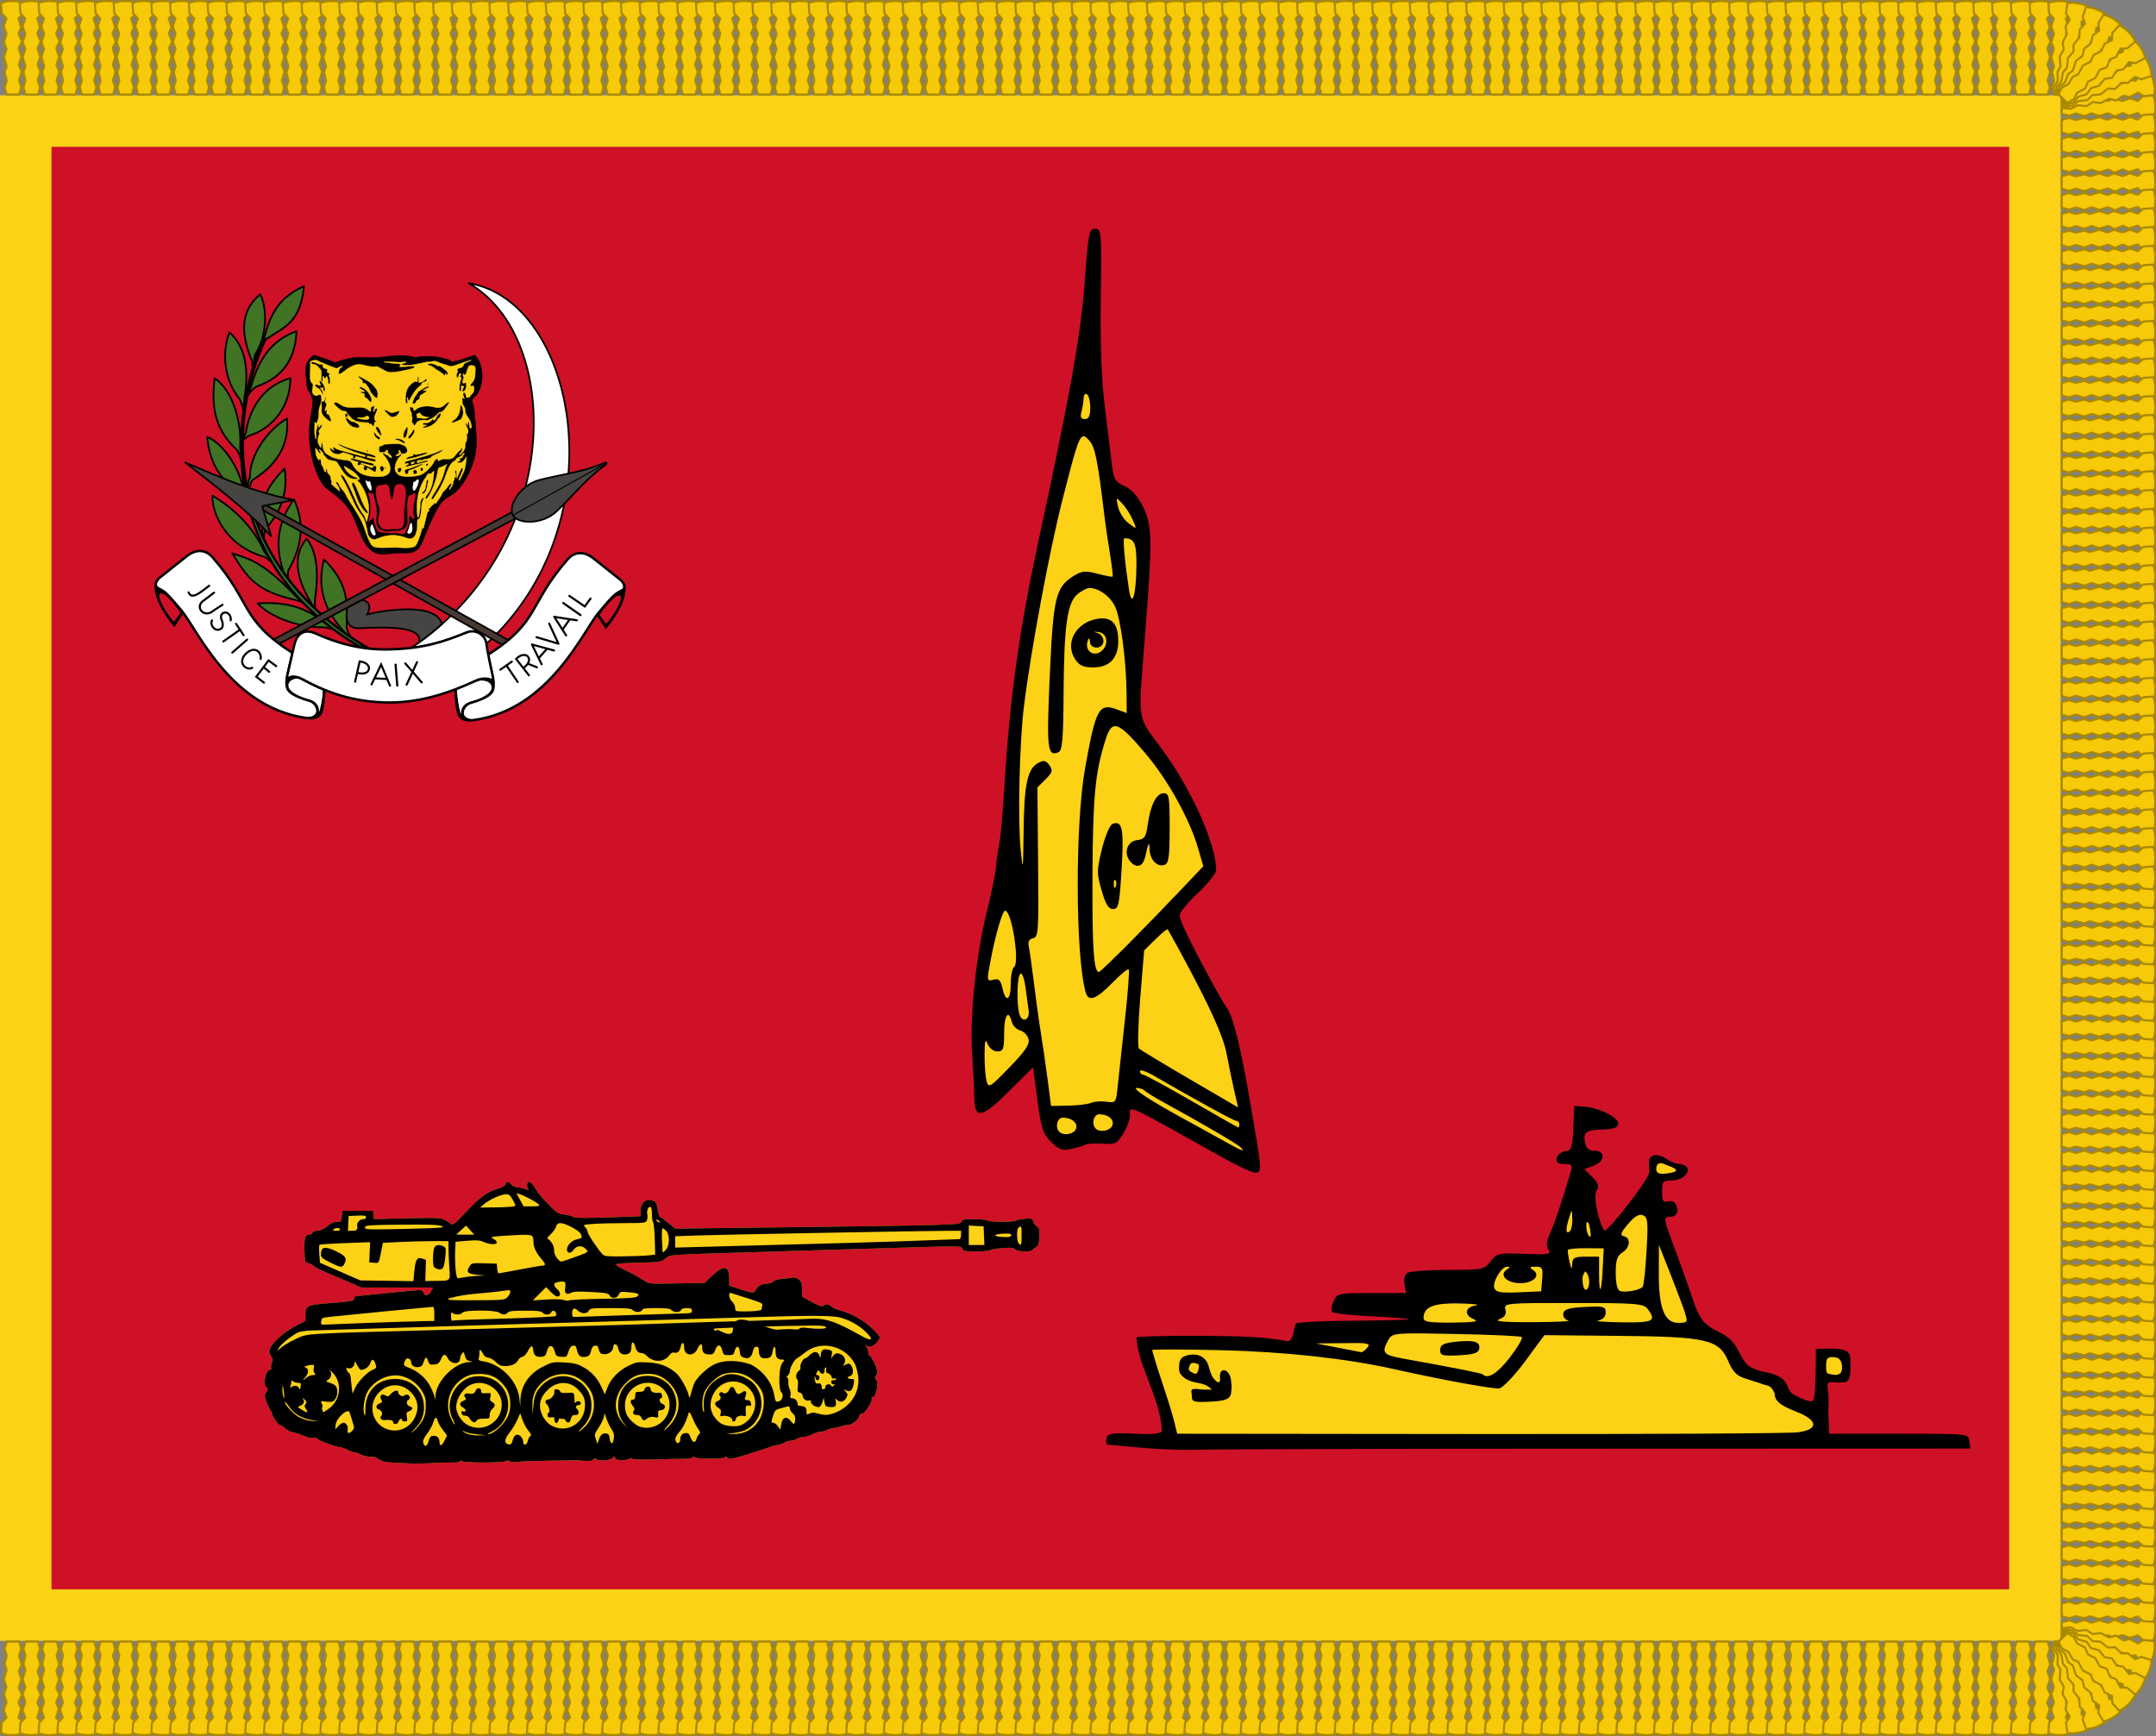 <?xml version="1.0" encoding="UTF-8" standalone="no"?><svg xmlns="http://www.w3.org/2000/svg" height="674" width="837" viewBox="0 -37 837 674" version="1.1" xmlns:xlink="http://www.w3.org/1999/xlink"><rect x="0" y="-37" width="837" height="674" fill="#808080" stroke="none"/>	<defs>		<g id="tank" transform="translate(100,420) scale(0.5)">			<path fill="#fcd116" d="m148.15,221.57c6.179,0.076,9.061-0.24,9.061-1.016,0-0.816,0.365-0.835,1.29-0.068,1.663,1.38,31.387,1.418,33.956,0.043,1.293-0.692,2.296-0.663,3.206,0.092,0.787,0.653,2.928,0.843,5.279,0.467,2.175-0.348,13.138-0.759,24.362-0.914,11.224-0.155,21.082-0.317,21.907-0.36,0.825-0.043,3.792,0.168,6.593,0.47,3.718,0.4,5.488,0.153,6.557-0.915,1.19-1.19,1.784-1.23,3.177-0.211,2.216,1.62,10.788,0.716,12.263-1.294,0.952-1.297,1.169-1.277,1.719,0.156,0.467,1.216,1.915,1.64,5.602,1.64,2.735,0,5.264-0.472,5.62-1.049,0.447-0.724,1.034-0.728,1.896-0.013,0.807,0.67,7.394,0.86,18.661,0.539,9.577-0.273,19.588-0.468,22.247-0.434,2.658,0.034,5.431-0.433,6.161-1.039,0.835-0.693,1.55-0.742,1.927-0.131,0.898,1.453,23.578,1.347,23.578-0.11,0-0.864,0.309-0.854,1.2,0.037,2.066,2.066,2.925,1.89,24.8-5.079,5.225-1.665,9.93-3.267,10.455-3.559,0.525-0.293,2.3-0.68,3.945-0.86,1.645-0.18,4.012-0.997,5.26-1.814,1.248-0.818,3.549-1.487,5.114-1.487,1.564,0,3.718-0.661,4.785-1.468,1.068-0.807,3.308-1.482,4.98-1.5s4.804-0.932,6.961-2.032,5.065-2.003,6.461-2.006c1.396-0.003,3.828-0.678,5.403-1.5s3.909-1.494,5.185-1.494,3.587-0.512,5.136-1.138c1.548-0.626,3.775-1.085,4.948-1.021,3.032,0.166,8.808-4,9.186-6.626,0.196-1.362,1.023-2.216,2.146-2.216,2.243,0,8.491-9.368,7.672-11.503-0.338-0.881-0.01-1.497,0.796-1.497,2.877,0,4.823-11.344,2.366-13.8-0.933-0.933-0.933-1.467,0-2.4,0.66-0.66,1.196-2.123,1.19-3.25-0.013-2.78-4.641-12.55-5.944-12.55-0.575,0-1.046-1.202-1.046-2.671s-0.776-3.607-1.724-4.75c-0.948-1.143-1.083-1.516-0.3-0.829,2.416,2.122,5.713,1.408,8.435-1.827,1.424-1.692,2.589-3.583,2.589-4.201,0-0.618-2.654-3.705-5.897-6.859-6.317-6.143-16.719-12.011-24.746-13.96-2.671-0.649-5.786-2.017-6.922-3.041-2.379-2.146-3.747-2.309-6.25-0.746-1.451,0.906-3.189,0.352-9.236-2.945l-7.449-4.061-0.002-5.645c-0.001-4.799-0.373-5.946-2.477-7.649-1.887-1.528-3.312-1.855-5.998-1.377-1.938,0.345-5.426,0.759-7.752,0.92s-5.061,1.046-6.079,1.967c-1.017,0.921-3.023,1.674-4.456,1.674-4.167,0-7.671,1.762-8.909,4.48-1.437,3.154-2.301,3.141-12.518-0.186l-8.31-2.706v-5.594c0-10.011-4.257-10.752-13.132-2.287l-5.983,5.707-21.461,0.416c-21.276,0.412-21.494,0.395-25.193-1.98-5.022-3.225-8.766-5.309-14.731-8.202-10.819-5.246-10.7-5.321,9.271-5.845,17.905-0.47,18.152-0.507,21.731-3.237,4.259-3.249-0.639-2.903,72.498-5.113,27.225-0.823,63.225-1.913,80-2.424,81.263-2.472,76.697-2.464,77.948-0.126,1.024,1.913,1.993,2.097,11.028,2.097,5.448,0,10.159-0.41,10.469-0.911,0.31-0.501,4.403-1.23,9.096-1.621,7.147-0.595,8.824-0.448,10.325,0.911,2.203,1.994,12.618,2.273,13.834,0.371,0.44-0.688,1.7-1.747,2.8-2.354,1.628-0.899,2.055-2.321,2.293-7.643,0.268-5.987,0.079-6.708-2.25-8.54-1.399-1.1-2.543-2.686-2.543-3.523,0-0.838-0.562-1.731-1.25-1.986-1.824-0.677-11.088,0.406-12.2,1.426-1.328,1.218-21.29,1.101-22.05-0.129-0.342-0.554-4.875-1-10.153-1-8.518,0-9.588,0.202-10.03,1.895-0.695,2.658-1.055,2.668-169.03,4.754l-53.211,0.661-5.654-4.655c-3.11-2.56-5.98-4.655-6.377-4.655s-1.134-2.58-1.635-5.734c-0.779-4.895-1.293-5.867-3.521-6.644-5.805-2.025-9.89,1.597-9.89,8.767v3.296l-17.25,0.654c-23.858,0.905-34.531,0.823-35.207-0.27-0.316-0.512-3.116-1.248-6.222-1.636-5.401-0.675-5.969-1.038-13.041-8.32-4.067-4.188-8.098-8.964-8.958-10.614-2.119-4.065-4.357-6.5-5.977-6.5-1.63,0-1.789,4.156-0.22,5.725,0.697,0.697-0.351,0.599-2.75-0.256-2.131-0.76-5.013-1.401-6.403-1.425s-3.298-0.944-4.24-2.044c-2.13-2.487-3.774-2.556-4.394-0.185-0.309,1.181-2.461,2.426-6.156,3.561-8.466,2.601-13.704,6.44-24.66,18.076-8.651,9.187-10.098,10.343-11.462,9.152-0.858-0.749-3.133-2.161-5.056-3.136-3.176-1.611-5.843-1.718-29.19-1.172l-25.695,0.601-0.31-3.198-0.31-3.198h-12-12l-0.307,4.25c-0.296,4.097-0.428,4.25-3.673,4.25-2.065,0-4.458,0.909-6.192,2.351-3.989,3.318-6.791,4.649-9.792,4.649-1.428,0-2.856,0.675-3.173,1.5-0.317,0.825-1.372,1.5-2.346,1.5-3.342,0-4.105,2.423-3.804,12.08,0.288,9.262,0.295,9.283,3.134,10.04,1.565,0.417,3.365,1.41,4,2.206,0.635,0.796,5.205,3.131,10.155,5.19,9.066,3.774,17.777,7.571,26.753,11.485h27.899,27.899l-1.551,3c-1.776,3.434-5.007,3.992-5.79,1-0.394-1.507-1.348-1.992-3.867-1.967-2.401,0.024-48.344,4.6-49.477,4.928-0.073,0.021-0.352,0.874-0.619,1.896-0.431,1.647-2.342,1.999-16.867,3.11-19.692,1.505-20.881,2.018-20.881,9.006v4.926l-8.039,4.182c-5.185,2.698-10.155,6.318-14,10.199-6.378,6.438-7.325,9.328-4.417,13.48,1.215,1.735,1.303,2.657,0.41,4.325-0.624,1.166-0.911,2.974-0.638,4.017,0.309,1.182-0.021,1.898-0.875,1.898-1.724,0-3.063,2.463-3.972,7.308-0.538,2.869-0.302,4.22,0.99,5.647,1.556,1.719,1.566,2.076,0.119,4.284-1.44,2.198-1.435,2.839,0.06,7.335,0.901,2.709,2.25,5.637,2.999,6.505,0.749,0.868,1.362,2.115,1.362,2.77,0,2.108,4.977,9.151,6.467,9.151,0.793,0,2.537,1.095,3.876,2.434,1.339,1.339,4.171,2.734,6.295,3.101,2.124,0.367,5.792,1.57,8.15,2.674,2.458,1.15,5.537,1.824,7.212,1.578,1.729-0.254,3.114,0.068,3.389,0.786,0.468,1.219,14.773,6.427,17.652,6.427,0.844,0,3.3,0.9,5.458,2s4.659,2,5.558,2c0.899,0,3.167,0.772,5.039,1.716,1.872,0.944,5.315,1.731,7.651,1.75,2.336,0.018,4.248,0.322,4.25,0.675,0.002,0.353,1.916,1.442,4.253,2.42,3.448,1.443,7.777,1.369,22.866,2.076,9.609,0.451,20.389-0.832,28.824-0.728z"/>			<path fill="#000" d="m148.15,221.57c6.179,0.076,9.061-0.24,9.061-1.016,0-0.816,0.365-0.835,1.29-0.068,1.663,1.38,31.387,1.418,33.956,0.043,1.293-0.692,2.296-0.663,3.206,0.092,0.787,0.653,2.928,0.843,5.279,0.467,2.175-0.348,13.138-0.759,24.362-0.914,11.224-0.155,21.082-0.317,21.907-0.36,0.825-0.043,3.792,0.168,6.593,0.47,3.718,0.4,5.488,0.153,6.557-0.915,1.19-1.19,1.784-1.23,3.177-0.211,2.216,1.62,10.788,0.716,12.263-1.294,0.952-1.297,1.169-1.277,1.719,0.156,0.467,1.216,1.915,1.64,5.602,1.64,2.735,0,5.264-0.472,5.62-1.049,0.447-0.724,1.034-0.728,1.896-0.013,0.807,0.67,7.394,0.86,18.661,0.539,9.577-0.273,19.588-0.468,22.247-0.434,2.658,0.034,5.431-0.433,6.161-1.039,0.835-0.693,1.55-0.742,1.927-0.131,0.898,1.453,23.578,1.347,23.578-0.11,0-0.864,0.309-0.854,1.2,0.037,2.066,2.066,2.925,1.89,24.8-5.079,5.225-1.665,9.93-3.267,10.455-3.559,0.525-0.293,2.3-0.68,3.945-0.86,1.645-0.18,4.012-0.997,5.26-1.814,1.248-0.818,3.549-1.487,5.114-1.487,1.564,0,3.718-0.661,4.785-1.468,1.068-0.807,3.308-1.482,4.98-1.5s4.804-0.932,6.961-2.032,5.065-2.003,6.461-2.006c1.396-0.003,3.828-0.678,5.403-1.5s3.909-1.494,5.185-1.494,3.587-0.512,5.136-1.138c1.548-0.626,3.775-1.085,4.948-1.021,3.032,0.166,8.808-4,9.186-6.626,0.196-1.362,1.023-2.216,2.146-2.216,2.243,0,8.491-9.368,7.672-11.503-0.338-0.881-0.01-1.497,0.796-1.497,2.877,0,4.823-11.344,2.366-13.8-0.933-0.933-0.933-1.467,0-2.4,0.66-0.66,1.196-2.123,1.19-3.25-0.013-2.78-4.641-12.55-5.944-12.55-0.575,0-1.046-1.202-1.046-2.671s-0.776-3.607-1.724-4.75c-0.948-1.143-1.083-1.516-0.3-0.829,2.416,2.122,5.713,1.408,8.435-1.827,1.424-1.692,2.589-3.583,2.589-4.201,0-0.618-2.654-3.705-5.897-6.859-6.317-6.143-16.719-12.011-24.746-13.96-2.671-0.649-5.786-2.017-6.922-3.041-2.379-2.146-3.747-2.309-6.25-0.746-1.451,0.906-3.189,0.352-9.236-2.945l-7.449-4.061-0.002-5.645c-0.001-4.799-0.373-5.946-2.477-7.649-1.887-1.528-3.312-1.855-5.998-1.377-1.938,0.345-5.426,0.759-7.752,0.92s-5.061,1.046-6.079,1.967c-1.017,0.921-3.023,1.674-4.456,1.674-4.167,0-7.671,1.762-8.909,4.48-1.437,3.154-2.301,3.141-12.518-0.186l-8.31-2.706v-5.594c0-10.011-4.257-10.752-13.132-2.287l-5.983,5.707-21.461,0.416c-21.276,0.412-21.494,0.395-25.193-1.98-5.022-3.225-8.766-5.309-14.731-8.202-10.819-5.246-10.7-5.321,9.271-5.845,17.905-0.47,18.152-0.507,21.731-3.237,4.259-3.249-0.639-2.903,72.498-5.113,27.225-0.823,63.225-1.913,80-2.424,81.263-2.472,76.697-2.464,77.948-0.126,1.024,1.913,1.993,2.097,11.028,2.097,5.448,0,10.159-0.41,10.469-0.911,0.31-0.501,4.403-1.23,9.096-1.621,7.147-0.595,8.824-0.448,10.325,0.911,2.203,1.994,12.618,2.273,13.834,0.371,0.44-0.688,1.7-1.747,2.8-2.354,1.628-0.899,2.055-2.321,2.293-7.643,0.268-5.987,0.079-6.708-2.25-8.54-1.399-1.1-2.543-2.686-2.543-3.523,0-0.838-0.562-1.731-1.25-1.986-1.824-0.677-11.088,0.406-12.2,1.426-1.328,1.218-21.29,1.101-22.05-0.129-0.342-0.554-4.875-1-10.153-1-8.518,0-9.588,0.202-10.03,1.895-0.695,2.658-1.055,2.668-169.03,4.754l-53.211,0.661-5.654-4.655c-3.11-2.56-5.98-4.655-6.377-4.655s-1.134-2.58-1.635-5.734c-0.779-4.895-1.293-5.867-3.521-6.644-5.805-2.025-9.89,1.597-9.89,8.767v3.296l-17.25,0.654c-23.858,0.905-34.531,0.823-35.207-0.27-0.316-0.512-3.116-1.248-6.222-1.636-5.401-0.675-5.969-1.038-13.041-8.32-4.067-4.188-8.098-8.964-8.958-10.614-2.119-4.065-4.357-6.5-5.977-6.5-1.63,0-1.789,4.156-0.22,5.725,0.697,0.697-0.351,0.599-2.75-0.256-2.131-0.76-5.013-1.401-6.403-1.425s-3.298-0.944-4.24-2.044c-2.13-2.487-3.774-2.556-4.394-0.185-0.309,1.181-2.461,2.426-6.156,3.561-8.466,2.601-13.704,6.44-24.66,18.076-8.651,9.187-10.098,10.343-11.462,9.152-0.858-0.749-3.133-2.161-5.056-3.136-3.176-1.611-5.843-1.718-29.19-1.172l-25.695,0.601-0.31-3.198-0.31-3.198h-12-12l-0.307,4.25c-0.296,4.097-0.428,4.25-3.673,4.25-2.065,0-4.458,0.909-6.192,2.351-3.989,3.318-6.791,4.649-9.792,4.649-1.428,0-2.856,0.675-3.173,1.5-0.317,0.825-1.372,1.5-2.346,1.5-3.342,0-4.105,2.423-3.804,12.08,0.288,9.262,0.295,9.283,3.134,10.04,1.565,0.417,3.365,1.41,4,2.206,0.635,0.796,5.205,3.131,10.155,5.19,4.95,2.059,12.994,5.485,17.876,7.614l8.876,3.871h27.899,27.899l-1.551,3c-1.776,3.434-5.007,3.992-5.79,1-0.394-1.507-1.348-1.992-3.867-1.967-2.401,0.024-48.344,4.6-49.477,4.928-0.073,0.021-0.352,0.874-0.619,1.896-0.431,1.647-2.342,1.999-16.867,3.11-19.692,1.505-20.881,2.018-20.881,9.006v4.926l-8.039,4.182c-5.185,2.698-10.155,6.318-14,10.199-6.378,6.438-7.325,9.328-4.417,13.48,1.215,1.735,1.303,2.657,0.41,4.325-0.624,1.166-0.911,2.974-0.638,4.017,0.309,1.182-0.021,1.898-0.875,1.898-1.724,0-3.063,2.463-3.972,7.308-0.538,2.869-0.302,4.22,0.99,5.647,1.556,1.719,1.566,2.076,0.119,4.284-1.44,2.198-1.435,2.839,0.06,7.335,0.901,2.709,2.25,5.637,2.999,6.505,0.749,0.868,1.362,2.115,1.362,2.77,0,2.108,4.977,9.151,6.467,9.151,0.793,0,2.537,1.095,3.876,2.434,1.339,1.339,4.171,2.734,6.295,3.101,2.124,0.367,5.792,1.57,8.15,2.674,2.458,1.15,5.537,1.824,7.212,1.578,1.729-0.254,3.114,0.068,3.389,0.786,0.468,1.219,14.773,6.427,17.652,6.427,0.844,0,3.3,0.9,5.458,2s4.659,2,5.558,2c0.899,0,3.167,0.772,5.039,1.716,1.872,0.944,5.315,1.731,7.651,1.75,2.336,0.018,4.248,0.322,4.25,0.675,0.002,0.353,1.916,1.442,4.253,2.42,3.448,1.443,7.777,1.369,22.866,2.076,9.609,0.451,20.389-0.832,28.824-0.728zm-6.939-16.346c0-2.936-2.22-4.812-5.195-4.39-1.727,0.245-2.537,1.267-3.231,4.077-1.046,4.233-3.233,4.954-4.135,1.363-0.444-1.771,0.318-3.587,2.953-7.04,1.953-2.559,4.086-6.435,4.738-8.613,1.374-4.585,2.559-5.049,3.484-1.363,0.359,1.429,2.141,4.548,3.961,6.933l3.309,4.335-1.982,4.102c-2.07,4.284-3.902,4.564-3.902,0.597zm65,0.092c0-1.29-0.926-3.183-2.058-4.208-2.636-2.386-5.027-1.055-6.194,3.449-0.666,2.571-1.288,3.167-3.042,2.918-3.598-0.512-3.31-4.239,0.708-9.142,1.953-2.384,4.614-6.742,5.913-9.685l2.362-5.351,1.674,4.913c0.921,2.702,3.003,6.566,4.627,8.587,2.146,2.67,2.59,3.813,1.624,4.184-0.73,0.28-1.606,1.898-1.945,3.596-0.738,3.692-3.667,4.284-3.667,0.741zm118.17-1.529c-0.21-1.432,0.891-3.563,3.109-6.018,2.907-3.217,5.238-7.982,7.385-15.092,0.25-0.829,1.451,0.985,2.72,4.107,1.25,3.075,3.243,6.954,4.43,8.621,1.814,2.547,1.936,3.214,0.768,4.184-0.764,0.634-1.668,2.26-2.007,3.612-0.892,3.553-3.239,3.02-4.579-1.041-0.859-2.604-1.724-3.5-3.378-3.5-2.805,0-4.622,1.783-4.622,4.533,0,4.079-3.24,4.581-3.825,0.593zm-50.568,1.292c-0.334-0.87-0.607-2.397-0.607-3.393,0-0.996-0.738-2.095-1.641-2.441-2.879-1.105-5.201,0.405-6.452,4.198l-1.217,3.686-1.288-3.719c-1.228-3.546-1.131-3.952,2.07-8.708,1.847-2.744,3.675-6.436,4.064-8.205l0.706-3.216,1.47,4.35c0.809,2.392,2.543,5.971,3.854,7.952,1.873,2.83,2.254,4.404,1.778,7.34-0.64,3.941-1.725,4.796-2.738,2.156zm-111.14-5.867c-1.907-0.797-3.468-1.713-3.468-2.035,0-0.322,1.012-0.035,2.25,0.638,1.238,0.673,5.4,1.523,9.25,1.889l7,0.665-5.782,0.147c-3.18,0.081-7.343-0.505-9.25-1.302zm207.03-0.522c3.3-0.383,7.524-1.49,9.387-2.46,12.55-6.532,16.027-23.511,7.13-34.82-3.132-3.982-9.745-7.458-15.662-8.233-4.325-0.567-6.009-0.265-10.574,1.894-9.552,4.519-14.484,13.096-13.502,23.484,0.325,3.436,0.207,4.832-0.305,3.606-1.242-2.978-1.134-9.23,0.241-13.884,1.623-5.493,9.907-13.777,15.4-15.4,8.784-2.595,17.348-0.582,23.719,5.577,6.196,5.989,7.99,10.42,7.425,18.328-1,13.97-10.599,22.952-24.259,22.698l-5-0.093,6-0.697zm-187.5-1.383c16.027-8.181,16.653-31.531,1.073-40.01-6.118-3.33-15.196-3.645-20.863-0.724-11.762,6.062-16.603,20.047-10.865,31.382,1.29,2.548,1.914,4.366,1.387,4.04-0.527-0.326-1.881-2.672-3.008-5.214-5.795-13.067,1.228-28.65,14.954-33.18,1.936-0.639,6.391-0.979,9.9-0.755,7.518,0.479,13.033,3.762,17.863,10.635,4.091,5.821,4.801,15.557,1.627,22.31-3.026,6.437-11.452,13.925-15.568,13.835-0.55-0.012,1.025-1.056,3.5-2.319zm-59.752-2.397c4.614-4.735,6.752-9.832,6.752-16.096,0-12.847-9.298-22.083-22.282-22.132-13.773-0.052-23.104,9.274-23.181,23.168-0.026,4.713-0.285,6.043-0.877,4.5-1.38-3.599-0.054-13.218,2.433-17.642,5.188-9.231,17.173-14.695,26.755-12.198,6.443,1.679,12.064,5.838,15.584,11.531,2.534,4.099,2.976,5.813,2.957,11.469-0.026,7.6-1.708,11.665-7.202,17.4-4.888,5.107-4.903,4.086-0.939,0zm-52.492,1.244c0.525-2.747-1.188-5.494-3.426-5.494-0.784,0-2.506,1.166-3.827,2.591l-2.401,2.591,0.259-3.341c0.434-5.596,9.946-13.88,11.012-9.591,0.171,0.688,1.09,3.653,2.042,6.59,1.64,5.061,1.64,5.44,0.003,7.25-2.463,2.721-4.241,2.432-3.662-0.596zm182.5-2.23c4.768-4.893,6.752-9.86,6.752-16.902,0-19.523-22.681-29.665-37.136-16.606-5.407,4.885-7.107,8.492-7.9,16.759l-0.671,7-0.147-6.282c-0.172-7.37,1.613-12.319,6.154-17.056,9.832-10.257,24.912-10.649,34.46-0.896,5.169,5.28,7.245,10.156,7.217,16.951-0.027,6.53-2.813,12.947-7.567,17.431-4.829,4.555-5.699,4.256-1.163-0.399zm66.491-1.691c13.448-15.277,3.743-37.969-16.239-37.969-13.078,0-22.75,9.739-22.75,22.91,0,6.575,1.633,10.866,6.112,16.058,1.451,1.682,0.813,1.172-1.419-1.133-9.085-9.387-8.636-22.272,1.118-32.085,5.615-5.65,9.76-7.339,17.939-7.312,6.695,0.022,12.217,2.708,17.198,8.367,8.57,9.736,7.867,22.887-1.736,32.49-4.589,4.589-4.724,3.788-0.223-1.325zm-220.69,2.463c-9.783-4.991-12.152-18.274-4.761-26.693,7.304-8.319,18.393-8.606,25.903-0.669,5.096,5.386,6.113,11.915,2.933,18.839-4.341,9.453-14.915,13.196-24.075,8.523zm11.245-5.023c0.531-2.029,2.71-2.834,2.71-1,0,0.55,0.959,1,2.131,1,1.882,0,2.064-0.414,1.555-3.546-0.503-3.098-0.267-3.663,1.869-4.475,2.958-1.125,3.181-2.974,0.445-3.689-1.1-0.288-1.812-1.029-2-1.578-1.421-4.146,1.953-2.45,2-5.303,0.032-1.919-2.826-2.983-4.22-1.589-1.384,1.384-4.78-0.289-4.78-2.356,0-2.293-3.034-1.72-5.61,1.059-2.021,2.18-2.612,2.354-4.34,1.275-2.888-1.803-5.058,0.358-3.256,3.243,1.095,1.753,0.942,2.107-1.275,2.95-2.967,1.128-3.339,3.98-0.612,4.693,2.202,0.576,3.327,3.679,1.864,5.143-1.456,1.456,0.079,3.316,2.574,3.12,4.651-0.366,6.654,0.101,6.654,1.552,0,2.243,3.685,1.814,4.29-0.5zm290.8,1c-1.635,0-1.646-0.31-0.167-5.012,1.437-4.569,1.93-5.104,5.577-6.059,2.2-0.576,4.787-1.276,5.75-1.556,1.252-0.363,1.75,0.06,1.75,1.487,0,1.097,1.012,2.815,2.25,3.817,1.666,1.35,2.169,2.666,1.937,5.073-0.38,3.936-0.984,4.037-3.707,0.622-3.069-3.849-6.264-2.573-7.13,2.847l-0.653,4.084-1.931-2.651c-1.062-1.458-2.716-2.651-3.675-2.651zm-173.22,1.522c-2.041-1.345-4.557-4.307-5.75-6.772-3.823-7.896-2.326-14.634,4.648-20.927,7.081-6.39,16.64-6.204,22.933,0.446,4.259,4.5,5.298,6.894,5.298,12.205,0,14.443-15.226,22.888-27.129,15.048zm15.564-2.772c1.275-4.275,1.678-4.75,4.033-4.75,1.839,0,2.531-0.531,2.531-1.941,0-1.067-0.45-2.219-1-2.559-1.615-0.998-1.146-3.29,0.642-3.139,0.903,0.076,1.841-0.423,2.083-1.111,0.638-1.808-2.748-2.826-3.811-1.146-0.656,1.036-0.915,0.751-1.005-1.104-0.336-6.898-0.003-6.526-5.521-6.17-3.947,0.254-5.251-0.031-5.719-1.25-0.333-0.869-1.552-1.58-2.707-1.58-1.607,0-2.026,0.529-1.78,2.25,0.313,2.2-2.792,5.75-5.03,5.75-1.85,0-2.495,2.275-0.965,3.402,1.661,1.223,3.026,6.598,1.675,6.598-0.474,0-0.861,0.932-0.861,2.072,0,1.671,0.532,2.009,2.75,1.75,2.352-0.275,2.705,0.004,2.437,1.928,1.421,6.165,3.929-0.694,3.645-1.086,0.732,0.185,2.195,0.336,3.25,0.336s1.918,0.675,1.918,1.5c0.961,1.611,2.946,1.604,3.435,0.25zm53.88,4.186c-3.449-1.303-8.01-5.511-9.904-9.137-0.776-1.485-1.411-4.77-1.411-7.3,0-13.041,14.19-21.607,25.79-15.568,8.799,4.581,11.582,16.374,5.894,24.97-4.445,6.717-13.203,9.742-20.369,7.035zm11.755-7.272c2.881,0.576,3.031,0.451,2.739-2.277-0.268-2.498,0.061-2.929,2.441-3.203,3.344-0.385,3.908-4.068,0.75-4.894-2.05-0.536-2.864-4.29-0.93-4.29,0.588,0,0.926-1.012,0.75-2.25-0.225-1.579-0.916-2.179-2.32-2.013-3.777,0.448-6.5-0.707-6.5-2.756,0-2.708-4.001-2.692-4.71,0.019-0.393,1.503-1.364,2-3.906,2-3.093,0-3.383,0.258-3.383,3,0,1.945-0.507,3-1.441,3-2.505,0-2.761,1.928-0.619,4.651,1.545,1.964,1.793,2.965,0.979,3.946-1.513,1.823-0.276,3.402,2.665,3.402,1.71,0,2.757,0.766,3.416,2.5,3.02,4.802,2.617-2.229,10.07-0.836zm-145.64,5.85c-4.482-2.627-8.439-9.001-8.428-13.58,0.016-7.164,5.672-15.377,12.31-17.875,10.676-4.018,23.07,4.5,23.07,15.856,0,13.826-15.081,22.555-26.951,15.599zm7.353-3.098c0.611-1.091,2.335-1.583,5.55-1.583,4.489,0,4.664-0.11,4.664-2.926,0-1.689,0.846-3.651,2-4.639,2.558-2.191,2.538-3.91-0.064-5.302-1.66-0.888-1.935-1.695-1.402-4.121,0.622-2.831,0.488-3.004-2.186-2.825-4.513,0.304-5.135,0.088-4.987-1.732,0.192-2.372-3.201-2.886-4.041-0.612-0.958,2.592-2.336,3.271-5.402,2.658-3.096-0.619-4.644,1.087-2.896,3.194,0.973,1.173,0.711,1.624-1.414,2.431-3.055,1.161-3.403,3.546-0.726,4.978,2.781,1.488,3.489,3.973,0.942,3.307-1.581-0.413-1.945-0.114-1.657,1.363,0.242,1.242,1.221,1.9,2.846,1.912,1.702,0.013,2.888,0.874,3.787,2.75,1.905,2.52,3.759,3.195,4.987,1.148zm189.42,1.906c-7.304-5.41-9.559-13.312-6.097-21.36,5.627-13.08,22.154-14.895,30.228-3.318,6.145,8.81,1.971,21.965-8.34,26.289-3.838,1.609-12.658,0.709-15.791-1.611zm18.762-19.138c2.031-4.415,1.474-6.791-1.177-5.378-5.079,4.174-5.584,0.275-6.793-2.381-0.982-1.492-2.933-1.772-3.719,0.323-1.044,2.781-3.552,4.27-5.07,3.01-1.855-1.539-3.968,0.623-2.425,2.482,1.272,1.533,0.472,3.126-2.035,4.05-2.501,0.923-2.161,3.209,0.761,5.124,2.013,1.319,2.381,2.166,1.853,4.27-0.587,2.339-0.418,2.562,1.555,2.046,2.802-0.733,7.891,1.362,7.334,3.019-0.231,0.688,0.292,1.25,1.163,1.25,0.871,0,1.583-0.659,1.583-1.465,0-2.007,3.203-3.556,5.897-2.852,1.869,0.489,2.186,0.204,2.006-1.801-0.482-5.362,0.001-6.72,2.185-6.149,1.743,0.456,2.032,0.151,1.75-1.844-0.186-1.314-0.997-2.39-1.804-2.39-1.151,0.014-2.37,0.27-3.064-1.315zm-345.68,14.66c-4.394-2.261-11.287-9.609-11.287-12.032,0-0.567,1.503,1.149,3.34,3.814,3.85,5.586,9.476,8.874,17.661,10.319l5.5,0.971-5.222-0.309c-3.048-0.18-7.208-1.331-9.991-2.763zm402.58-3.004c-2.901-0.869-4.494-0.874-6.366-0.021-2.347,1.069-2.497,0.965-2.497-1.734,0-2.919-1.451-4.086-5.082-4.086-1.181,0-1.918-0.692-1.918-1.8,0-2.311-1.898-4.2-4.219-4.2-1.422,0-1.687-0.525-1.215-2.407,0.332-1.324,0.031-3.461-0.669-4.75s-1.154-3.806-1.008-5.593c0.158-1.933-0.2-3.25-0.883-3.25-0.684,0-0.513-0.635,0.423-1.571,0.864-0.864,1.571-2.292,1.571-3.172,0-2.752,3.407-9.07,5.5-10.197,1.1-0.593,3.931-2.636,6.292-4.541,12.142-9.797,30.771-5.697,38.627,8.502,0.767,1.386,1.867,5.076,2.444,8.199,2.434,13.168-5.144,25.55-18.566,30.338-4.745,1.693-7.519,1.756-12.434,0.283zm13.758-6.295c0.333-0.867,0.36-2.51,0.061-3.653-0.514-1.966-0.444-1.987,1.316-0.395,2.332,2.111,5.25,1.276,7.006-2.005,1.158-2.164,1.084-2.744-0.59-4.629-1.912-2.153-1.911-2.154,0.453-0.912,3.061,1.608,4.962-0.12,5.798-5.271,0.561-3.46,0.439-3.681-2.034-3.681-3.092,0-3.515-1.536-0.631-2.29,2.4-0.628,2.747-5.307,0.61-8.23-1.23-1.682-1.72-1.753-4.25-0.615-2.3,1.035-2.615,1.037-1.61,0.01,1.952-1.993,1.472-5.608-0.973-7.32-3.09-2.165-5.392-1.944-7.243,0.693-1.555,2.216-1.57,2.201-0.941-0.952,0.565-2.833,0.346-3.275-1.898-3.839-4.498-1.129-6.162-0.233-6.586,3.549-0.359,3.198-0.447,3.281-1.041,0.992-0.909-3.5-4.397-3.761-7.591-0.567-1.412,1.412-2.986,2.567-3.498,2.567-1.573,0-4.239,4.894-3.728,6.845,0.289,1.107-0.263,2.307-1.384,3.007-1.908,1.192-2.569,5.595-0.987,6.573,0.483,0.299,0.647,2.601,0.363,5.117-0.457,4.051-0.272,4.638,1.621,5.132,1.175,0.307,2.137,1.351,2.137,2.32,0,2.399,2.571,4.351,4.92,3.737,1.312-0.343,1.769-0.085,1.427,0.808-0.626,1.631,3.939,4.745,6.291,4.293,0.991-0.191,2.163-1.835,2.731-3.833l0.995-3.498,0.568,3.5c0.52,3.204,0.887,3.526,4.327,3.811,2.703,0.224,3.928-0.132,4.363-1.265zm-10.657-14.002c0,2.636,0.273-3.82-2.466-3.132-1.85,0.464-2.409,0.077-2.94-2.037-0.36-1.436-0.408-2.857-0.106-3.159,0.302-0.302,0.549,0.201,0.549,1.118,0,0.917,0.675,1.667,1.5,1.667,0.833,0,1.5-0.889,1.5-2,0-1.131-0.667-2-1.535-2-1.263,0-1.33-0.383-0.379-2.16,1.034-1.932,1.254-1.984,2.085-0.5,1.432,2.558,3.83,2.032,3.83-0.84,0-1.375,0.408-2.5,0.906-2.5s0.664,0.927,0.368,2.059c-0.39,1.493,0.022,2.206,1.501,2.592,1.122,0.293,2.279,1.45,2.572,2.571,0.352,1.345,1.063,1.834,2.092,1.439,0.858-0.329,1.56-0.163,1.56,0.37,0,0.533-0.933,0.969-2.073,0.969-1.454,0-1.959,0.523-1.691,1.75,0.21,0.963,1.031,1.605,1.823,1.429,1.179-0.263,1.206-0.083,0.149,0.992-1.066,1.084-1.436,1.079-2.12-0.027-1.144-1.85-4.62-0.956-4.45,1.145,0.089,1.094-0.587,1.712-1.872,1.712-1.648,0-0.803-3.006-0.803-1.456zm-387.96,17.456c-0.704-1.409,0.754-2.591,0.035-3.934-1.573-2.939-1.317-3.209,2.378-2.516,1.877,0.352,4.304,0.358,5.392,0.012,2.676-0.849,4.546-5.686,3.695-9.56-0.649-2.955-1.696-3.78-6.923-5.455-1.846-0.592-1.836-0.677,0.25-2.138,2.422-1.696,2.821-4.895,0.923-7.402-0.688-0.908,0.425,0.113,2.473,2.27,8.003,8.426,5.761,22.493-4.589,28.805-4.005,2.442-2.365,2.457-3.634-0.081zm-15.998-0.14c-3.405-2.076-3.438-2.155-1.228-2.972,2.909-1.076,3.806-3.438,2.146-5.651-0.717-0.956-0.242-0.749,1.056,0.458,1.976,1.839,2.15,2.447,1.073,3.745-1.059,1.276-0.996,1.992,0.355,4.054,2.006,3.061,1.167,3.151-3.403,0.365zm141.66-37.41c-3.609-0.541-4.642-1.074-4.219-2.176,0.308-0.803,0.574-2.885,0.592-4.628,0.033-3.325,0.533-3.05,3.552,1.955,0.596,0.988,2.171,1.846,3.5,1.906s3.844,1.541,5.59,3.29c2.517,2.523,4.006,3.181,7.203,3.181,5.077,0,8.55-1.559,10.156-4.559,0.688-1.286,2.198-2.474,3.355-2.64,1.279-0.183,2.916-1.869,4.175-4.301,2.498-4.824,3.832-5.083,4.245-0.824,0.392,4.047,2.224,5.543,6.293,5.143,2.823-0.278,3.372-0.823,4.347-4.318,0.795-2.85,1.656-4,2.994-4,1.338,0,2.199,1.15,2.995,4,1.049,3.756,1.368,4.018,5.229,4.302,4.048,0.297,4.133,0.235,5.473-4,0.998-3.154,1.952-4.386,3.576-4.617,1.732-0.246,2.344,0.298,2.81,2.5,1.208,5.717,3.106,7.127,7.954,5.91,1.671-0.419,2.568-1.634,3.204-4.339,0.646-2.744,1.47-3.841,3.056-4.07,1.727-0.249,2.346,0.365,3.024,3,0.71,2.757,1.379,3.365,3.986,3.623,3.589,0.354,7.251-2.58,7.251-5.809,0-3.001,2.865-2.407,3.619,0.75,0.943,3.947,2.259,5.25,5.304,5.25,3.548,0,5.078-1.699,5.078-5.641,0-4.742,1.742-5.031,2.964-0.492,1.006,3.737,2.521,5.133,5.572,5.133,0.755,0,2.479,1.107,3.832,2.459,4.813,4.813,13.066,4.577,16.806-0.482,1.593-2.155,2.736-2.787,4.32-2.39,2.452,0.615,3.934-0.852,4.886-4.838,0.927-3.881,2.619-3.42,2.619,0.715,0,6.673,7.293,7.587,10.254,1.285,2.086-4.439,3.746-4.86,3.746-0.95,0,3.667,1.662,5.2,5.635,5.2,2.79,0,3.41-0.482,4.501-3.5,1.704-4.713,4.24-4.596,5.438,0.25,0.875,3.541,1.145,3.75,4.863,3.75,3.602,0,4.008-0.276,4.779-3.25,1.169-4.513,3.583-4.221,3.975,0.482,0.254,3.059,0.816,3.909,3.113,4.712,3.75,1.311,5.943-0.184,7.033-4.794,0.619-2.617,1.401-3.65,2.764-3.65,1.484,0,1.901,0.724,1.901,3.3,0,3.844,1.504,5.7,4.618,5.7,4.027,0,5.382-1.151,6.015-5.109,0.798-4.987,2.367-5.048,2.367-0.091,0,4.406,1.405,6.2,4.855,6.2,2.256,0,2.33,0.142,0.922,1.75-2.114,2.413-3.033,7.496-2.835,15.68,0.11,4.549,0.643,7.298,1.551,8,2.01,1.555,0.79,6.263-1.798,6.94-2.697,0.705-2.769,0.611-3.809-4.951-1.851-9.906-8.374-18.441-18.036-23.597-9.583-3.333-20.939-4.068-29.39,0.34-4.906,2.589-12.096,9.422-14.354,13.642-0.616,1.15-1.742,4.478-2.504,7.394-1.339,5.129-1.408,5.205-2.12,2.303-1.229-5.007-6.633-14.45-9.791-17.107-6.406-5.39-12.653-7.72-21.968-8.194-8.279-0.421-9.142-0.267-15.197,2.714-7.569,3.726-13.667,10.161-16.289,17.189l-1.824,4.889-2.749-5.99c-3.222-7.019-8.196-12.197-15.163-15.783-3.92-2.018-6.902-2.67-13.805-3.021-8.526-0.434-9.038-0.332-16.179,3.197-10.877,5.376-17.363,14.861-17.658,25.823l-0.142,5.282-0.679-6.5c-1.779-14.3-14.773-26.33-27.378-28.528zm-42.224,18.587c-3.215-5.908-9.277-11.069-16.028-13.647-3.77-1.44-4.354-2.022-3.817-3.806,0.349-1.158,1.003-2.503,1.454-2.989,1.288-1.386,3.955,0.117,3.955,2.229,0,2.685,2.389,4.355,5.689,3.976,2.154-0.247,3.052-1.07,3.845-3.524,1.516-4.69,2.322-5.007,3.577-1.407,1.011,2.901,1.466,3.186,4.653,2.912,3.373-0.29,3.944-0.817,6.214-5.744,1.187-2.575,2.87-2.251,4.48,0.862,2.576,4.982,9.54,5.089,9.54,0.147,0-0.928,0.634-2.554,1.41-3.615,1.333-1.823,1.459-1.739,2.313,1.559,0.709,2.736,1.536,3.623,3.84,4.119,2.919,0.628,2.915,0.633-0.563,0.772-11.41,0.457-25.726,14.976-26.102,26.471l-0.102,3.126-0.733-3.062c-0.403-1.684-2.035-5.455-3.627-8.379zm-114.37,3.525c-0.098-5.441,0.539-4.17,1.21,2.417,0.349,3.423,0.239,4.745-0.29,3.5-0.467-1.1-0.881-3.763-0.92-5.917zm50.929-13.586c-1.921-3.766-1.921-3.79,0.038-3.278,2.509,0.656,4.95-1.339,5.007-4.092,0.034-1.655,0.484-1.295,2.024,1.622,1.089,2.062,2.39,3.75,2.891,3.75,2.898,0,6.263-2.337,7.189-4.994,1.284-3.682,2.588-3.83,3.877-0.441,1.411,3.711,1.283,4.065-1.953,5.405-4.249,1.76-11.379,9.167-13.629,14.158l-1.943,4.311-0.783-6.324c-0.431-3.478-0.376-10.118-2.718-10.118zm-40.111,10.467c-1.091-0.346-2.721-0.03-3.623,0.703-1.426,1.159-1.55,1.094-0.952-0.499,0.378-1.008,0.687-2.56,0.687-3.45,0-1.259,0.267-1.351,1.2-0.418,0.66,0.66,2.382,1.2,3.827,1.2,2.404,0,2.583,0.276,2.107,3.25-0.289,1.808-0.684,2.494-0.891,1.547-0.204-0.937-1.264-1.986-2.355-2.333zm6.938-6.779c2.588-2.755,2.84-6.493,0.497-7.392-1.5-0.576-1.474-0.723,0.25-1.398,1.06-0.415,2.948-0.786,4.196-0.825,1.934-0.06,2.176,0.3,1.638,2.443-0.362,1.441-0.104,3.147,0.603,4,1.036,1.249,0.832,1.487-1.278,1.487-1.381,0-3.574,0.885-4.872,1.967-3.198,2.664-3.679,2.534-1.035-0.281zm-19.878-23.612c2.071-2.908,9.272-8.603,14.052-11.113,1.375-0.722,6.325-1.435,11-1.584,89.83-2.868,170.29-5.295,245-7.391,20.075-0.563,57.425-1.69,83-2.503,61.174-1.946,76.127-1.927,83.068,0.11,7.419,2.177,14.589,6.427,19.756,11.712,5.606,5.733,3.669,6.689-4.394,2.169-21.242-11.907-27.926-13.971-42.317-13.066-5.287,0.333-26.489,1.058-47.114,1.611-20.625,0.554-49.65,1.448-64.5,1.987-14.85,0.539-44.55,1.441-66,2.004-21.45,0.563-61.275,1.678-88.5,2.478-27.225,0.8-60.75,1.727-74.5,2.061-13.75,0.334-30.5,0.966-37.223,1.405-11.103,0.724-12.889,1.121-19.5,4.331-4.003,1.944-8.627,4.683-10.277,6.088-3.868,3.293-4.082,3.252-1.552-0.3zm351.92-13.58c0,8.194-11.832-0.358-12.319,0.429-0.723,1.17-2.554,0.564-2.554-0.846,0-0.706,51.989-2.392,77.179-2.504,7.812-0.035,11.001,0.589,9.693,1.897-0.776,0.776-8.067,0.785-13.986,0.017-3.813-0.495-5.837-0.367-6.31,0.399-0.417,0.674-2.18,0.918-4.387,0.606-2.029-0.287-7.515-0.176-12.19,0.248-9.376,0.85-35.127-17.766-35.127-0.246zm-319.69-6.234c0.299-2.598,0.677-2.79,6.816-3.474,8.906-0.992,78.659-7.776,79.956-7.776,0.599,0,1.044,2.345,1.044,5.5v5.5l-6.75,0.1c-14.946,0.223-74.721,2.492-79.066,2.746-1.967,0.115-2.268-0.263-2-2.597zm100.82-3.95c0-2.878,0.267-3.433,1.2-2.5,1.676,1.676,6.308,1.498,7.8-0.3,1.779-2.144,25.6-2.117,28.441,0.032,2.488,1.882,4.981,1.869,6.559-0.032,0.983-1.184,3.826-1.5,13.5-1.5s12.517,0.316,13.5,1.5c0.685,0.825,2.329,1.5,3.654,1.5s2.668-0.675,2.985-1.5c0.317-0.825,1.154-1.5,1.862-1.5,1.61,0,2.858,3.042,1.717,4.183-0.467,0.467-17.019,1.303-36.783,1.859-32.478,0.913-41.402,1.278-43.684,1.79-0.412,0.092-0.75-1.497-0.75-3.532zm94-2.241c0-3.921,1.652-4.735,4.388-2.164,2.872,2.698,7.196,2.751,8.611,0.105,1.001-1.871,2.094-2,16.913-2,12.862,0,16.077,0.282,17.087,1.5,0.685,0.825,2.492,1.5,4.016,1.5,1.54,0,3.026-0.666,3.346-1.5,0.461-1.2,2.655-1.5,10.985-1.5,8.032,0,10.693,0.342,11.654,1.5,0.685,0.825,2.554,1.5,4.154,1.5,1.663,0,3.155-0.642,3.485-1.5,0.375-0.978,1.931-1.5,4.469-1.5,3.226,0,3.893,0.342,3.893,2,0,1.734-0.699,2.013-5.25,2.095-5.46,0.099-78.796,2.489-84.5,2.754-2.964,0.137-3.25-0.108-3.25-2.79zm126.55-4.428c-0.07-1.643-1.067-3.635-2.333-4.66-2.385-1.931-3.192-7.558-0.962-6.708,0.688,0.262,6.582,2.14,13.1,4.173,10.971,3.422,11.806,3.858,11.264,5.88-0.322,1.202-0.592,2.497-0.6,2.88-0.016,0.831-7.41,1.522-14.93,1.396-5.246-0.088-5.42-0.181-5.538-2.96zm-146.42-6.269-10.611,0.649,5.162-5.162,5.162-5.162,3.449,3.657c1.897,2.011,4.198,3.657,5.112,3.657,2.885,0,3-2.9,0.218-5.479-3.646-3.379-3.332-5.143,1.039-5.853,4.91-0.797,5.67-0.107,4.936,4.482-0.726,4.538,1.027,5.926,4.878,3.865,1.74-0.931,5.681-1.064,15.458-0.52,11.398,0.634,13.255,0.978,14.132,2.617,1.487,2.778,5.73,2.442,7.098-0.562,1.064-2.335,1.425-2.423,7.729-1.872,7.449,0.651,8.925,1.402,6.58,3.348-1.226,1.018-7.702,1.444-26.792,1.764-13.846,0.232-25.562,0.783-26.035,1.225-0.473,0.442-2.22,0.329-3.882-0.25-1.878-0.655-7.042-0.808-13.634-0.404zm-76.049-0.865c15.214-4.253,26.727-3.495,44.14-6.147,3.184-0.509,3.785-0.324,3.785,1.167,0,0.975-1.012,2.785-2.25,4.022-2.193,2.193-2.821,2.252-24.714,2.355-19.992,0.094-22.299-0.06-20.961-1.398zm-17.842-21.702,0.267-8.205-2.847-1.022c-3.972-1.426-5.327,0.775-6.198,10.073l-0.7,7.47-20.627-0.316-20.627-0.316-15.62-6.822-15.62-6.822-0.55-6.667c-0.303-3.667-0.249-6.953,0.12-7.302,0.369-0.349,9.366-0.952,19.994-1.339l19.324-0.703-0.324,7.838-0.324,7.838,3.628,0.303c4.004,0.334,3.655,0.927,5.827-9.9l1.123-5.597,13.619-0.653c7.49-0.359,18.948-0.653,25.461-0.653h11.842l0.005,5.25c0.003,2.888,0.293,9.592,0.644,14.899,0.744,11.229,1.433,10.551-10.916,10.735l-7.767,0.116zm13.559-2.045c0.571-0.688,1.354-4.468,1.742-8.401,0.648-6.575,0.539-7.239-1.349-8.25-3.103-1.661-5.995-1.323-7.15,0.835-0.569,1.064-1.035,4.873-1.035,8.465,0,5.433,0.325,6.705,1.934,7.566,2.579,1.38,4.596,1.306,5.858-0.215zm-76.828-2.684c2.437-4.553,1.369-6.472-5.484-9.851-9.221-4.547-12.481-4.032-12.481,1.973,0,2.448,0.85,3.216,6.975,6.3,8.012,4.035,9.556,4.256,10.99,1.578zm86.548,3.684c-0.362-3.987-0.513-10.4-0.335-14.25l0.323-7,9-0.767c7.312-0.623,9.676-0.466,12.606,0.837,4.846,2.156,10.394,2.401,10.394,0.46,0-0.809-1.062-2-2.361-2.647-2.143-1.068-2.189-1.228-0.5-1.725,1.023-0.301,8.095-0.861,15.715-1.243,15.329-0.769,15.602-0.675,15.631,5.385,0.018,3.875,2.166,8.407,6.154,12.985,3.345,3.84,3.595,5.215,0.948,5.215-1.052,0-8.966,1.35-17.587,3-8.621,1.65-16.058,3-16.527,3-0.469,0-0.992-1.688-1.163-3.75l-0.31-3.75-9.704-0.286c-9.378-0.276-9.758-0.202-11.333,2.201-2.959,4.515-1.709,6.017,5.545,6.662l6.491,0.577-5.5,0.247c-3.025,0.136-7.525,0.607-10,1.047-2.475,0.44-5.024,0.857-5.665,0.926-0.738,0.079-1.406-2.53-1.823-7.125zm76.487-14.75c0-5.513-4.801-9-5.277-9-0.476,0,0.711-1.487,2.637-3.304s3.807-4.517,4.18-6c0.942-3.752,4.559-3.554,12.529,0.687,4.495,2.392,6.556,4.124,7.034,5.91,0.609,2.279,0.333,2.59-2.825,3.183-4.346,0.815-8.278,4.605-8.278,7.979,0,3.39,3.199,3.417,5.408,0.045,1.927-2.941,6.012-3.335,8.763-0.845,2.67,2.416,2.336,2.974-2.921,4.875-2.612,0.945-7,2.531-9.75,3.524-2.75,0.993-5.47,1.838-6.044,1.876-0.574,0.039-5.456-3.417-5.456-8.93zm37.655,3.25c-3.604-3.721-11.655-15.795-11.655-17.479,0-0.974-0.838-2.61-1.862-3.634-1.817-1.817-1.663-1.878,6.25-2.494,4.462-0.347,15.409-0.634,24.327-0.638,14.957-0.006,16.294-0.155,17.241-1.924,0.565-1.055,0.749-3.304,0.411-4.997-0.63-3.152,1.064-6.554,2.746-5.514,0.488,0.301,0.887,2.906,0.887,5.789,0,2.882,0.409,5.668,0.909,6.191s1.062,6.35,1.25,12.95l0.341,12-5.5,0.587c-3.025,0.323-11.834,0.66-19.575,0.75-12.228,0.142-14.297-0.067-15.77-1.587zm46.098-11.024c-0.202-5.075-0.004-9.227,0.44-9.227,0.444,0,1.708,0.9,2.808,2,2.906,2.906,2.806,11.513-0.171,14.682-1.194,1.271-2.292,2.189-2.44,2.041-0.148-0.148-0.435-4.421-0.637-9.496zm10.247,1.381,0-4.393,17.25-0.6c19.583-0.681,178.85-3.654,194.5-3.631l10.25,0.015v3.031c0,1.667-0.562,3.22-1.25,3.451-70.565,2.747-103.06,3.313-179.75,5.442-15.125,0.42-30.538,0.834-34.25,0.92l-6.75,0.156v-4.393zm266.68,1.143c-0.648-0.688-1.195-3.564-1.216-6.393-0.028-3.882,0.401-5.416,1.75-6.258,1.656-1.034,1.787-0.567,1.787,6.393,0,7.692-0.274,8.43-2.321,6.258zm-38.679-6.3,0-7.55,5.75,0.3,5.75,0.3,0.294,7.25,0.294,7.25-6.044,0-6.044,0zm20.5,0.05c0-0.55,2.812-1.134,6.25-1.298,5.756-0.274,7.359,0.355,5.54,2.175-1.071,1.071-11.79,0.273-11.79-0.877zm-418.41-0.75c0.235-0.138,2.029-1.722,3.986-3.522l3.559-3.272,3.204,3.522,3.204,3.522h-7.191c-3.955,0-6.998-0.113-6.763-0.25zm-83.894-8.5,0.3-5.75,6.75-0.296c5.55-0.243,6.75-0.021,6.75,1.25,0,0.976-0.908,1.546-2.465,1.546-2.251,0-4.769,2.677-4.43,4.71,0.556,3.331-0.262,4.29-3.655,4.29h-3.55zm-11.65,4.834c1.537-1.483,4.706-1.687,5.18-0.334,0.292,0.835-0.653,1.25-2.846,1.25-2.014,0-2.916-0.354-2.333-0.916zm24.64-1.833c0.31-1.609,2.587-1.772,28.323-2.017,20.856-0.199,28.751,0.056,30.987,1,2.677,1.131,1.493,1.325-11,1.81-7.7,0.299-21.796,0.636-31.323,0.75-16.023,0.191-17.298,0.075-16.987-1.543zm225.81-5.841c0-0.19,0.675-0.087,1.5,0.229,0.825,0.317,1.5,1.033,1.5,1.591,0,0.585-0.635,0.488-1.5-0.229-0.825-0.685-1.5-1.401-1.5-1.591zm-133.5-12.037c4.056-3.456,12.966-7.564,16.774-7.734,2.636-0.117,3.453,0.467,5.4,3.862,1.262,2.2,2.301,4.308,2.31,4.684,0.025,1.058-4.505,1.507-16.484,1.631l-11,0.114zm28.039-3.477-2.779-5.105,2.37,0.736c4.119,1.279,13.436,6.247,14.802,7.893,1.174,1.414,0.629,1.582-5.151,1.582h-6.463z"/>		</g>		<g id="tank2" transform="scale(1.75) translate(-115,-85)">			<path fill="#fcd116" d="m235.81,317.09c-3.202,0.087-6.399-0.061-8.5,2.594-1.683,1.41-1.968,5.287-5.281,3.969-3.031,0.276-3.415,6.12-7.156,6.062-5.279,0.59-10.609,0.189-15.906,0.125-1.517,4.904,1.778,6.954,5.938,8.156,2.713,0.41,4.421,2.354,7.156,2.406,4.475,2.964-1.141,8.196-3.344,10.812-1.899,2.636-5.378,2.637-7.875,2.969-2.429,3.112-3.409,8.224-8,8.812-1.534,0.846-3.973,4.412-0.5,3.375,2.506,0.215,2.451,3.288,0.875,4.5,1.996,2.49,1.285,6.576,4.719,7.344,1.796,1.069,3.076,4.171,0.844,5.438,36.667,0.095,73.335-0.01,110-0.406-1.617-3.564,2.788-4.77,5-5.75,1.921-2.15,5.41-2.991,5.031-6.469,0.438-2.861,3.59-4.14,1.906-7.219-0.137-6.424-7.925-2.904-12.188-3.781-5.619-0.719-12.452,1.439-17.406-1.656-2.002-2.621-2.432-6.793-4.781-8.906-10.459,0.218-20.917,0.744-31.375,1.094-0.377-2.825-0.937-5.718-4.031-6.25-1.326-2.62,0.186-3.489,2.344-3.938,6.271-4.029,14.564-3.872,21.525-5.756,18.962-1.213,38.044-1.67,57.007-1.837,2.464,0.252,2.443,3.615,5.312,2.75,2.724,0.027,7.612,1.494,6.25-3,1.266-4.58-2.889-3.595-5.961-3.16-16.254,2.62-33.448,0.606-50.039,1.171-6.868-0.162-14.073,0.77-20.531-1.261-6.348-1.2-14.479,2.532-18.25-4.281-3.142-1.676-5.887-4.387-7.781-7.469-1.617-0.428-3.344-0.51-5-0.438z"/>			<path fill="#000" d="M117.22,225.75c-2.21,0.42-6.77-0.06-8.03,1.44,0,0.45-0.75,1.16-1.66,1.56s-1.74,1.47-1.87,2.37c-0.19,1.29-0.6,1.58-1.85,1.29-1.91-0.45-2.67,0.03-4.498,2.93-0.761,1.22-1.875,2.51-2.5,2.88-0.624,0.37-5.046,0.59-9.812,0.5l-8.656-0.19v4.38,4.37l4.062,1.94c2.233,1.06,4.523,1.9,5.094,1.9s1.25,0.35,1.5,0.76c0.25,0.4,1.004,0.74,1.688,0.74,3.277,0.03,3.313,1.18,0.187,5.32-3.003,3.97-5.408,5.38-7.719,4.5-1.367-0.53-3.42,1.73-5.281,5.81-0.941,2.06-1.823,2.9-3.406,3.22-2.41,0.48-5.097,4.11-4.781,6.47,0.156,1.16,0.657,1.41,2.406,1.22,1.784-0.2,2.024-0.08,1.281,0.68-0.505,0.52-0.906,1.39-0.906,1.91l1.593,3.69c0.54,0.65,0.969,1.87,0.969,2.72,0,1.03,0.544,1.59,1.657,1.75,0.909,0.13,1.988,0.87,2.406,1.65,0.725,1.36,0.442,1.44-6.25,1.44-6.414,0-7,0.12-7,1.41,0,0.77,0.432,1.55,0.937,1.75,1.369,0.54,130.45,0.11,131-0.44,0.26-0.26,0.27-0.97,0.03-1.6-0.29-0.76-1.39-1.12-3.47-1.12-2.63,0-2.94-0.18-2.15-1.12,0.5-0.61,1.51-1.1,2.25-1.1,0.73,0,1.78-0.59,2.31-1.34s1.65-1.61,2.5-1.88c1.57-0.49,2.74-3.29,2.69-4.4-0.03-0.62,0.44-1.4,0.53-1.91,0.14-0.86,0.51-1.47,1.22-1.47,1.01,0,1.07-0.58,0.69-3.72-0.32-2.6-1.08-4.96-2.13-7.31h-13.81c-10.23,0-13.94-0.23-14.38-0.91-0.32-0.5-1.5-2.92-2.59-5.34-1.86-4.12-2.14-4.4-4.41-4.34-1.33,0.03-8.42,0.28-15.78,0.56l-13.4,0.5-0.6-2.38c-0.42-1.6-1.19-2.53-2.4-2.87-0.99-0.28-1.29-0.52-0.63-0.56s1.57-0.54,2.03-1.1c0.83-1,7.82-2.85,14-3.72,1.8-0.25,3.64-0.74,4.06-1.09,16.47-1.5,31.35-1.22,49.1-1.97,9.71-0.42,10.19-0.37,10.56,1.03,0.33,1.27,1.13,1.52,6,1.78,3.47,0.19,5.82,0.01,6.16-0.46,0.96-1.39,0.67-9.97-0.35-10.07-2.84-0.27-9.93,0.35-11.09,0.97-0.83,0.44-11.97,0.64-29,0.53-15.22-0.1-28.98-0.12-30.56-0.06s-3.31-0.25-3.85-0.69c-0.57-0.47-4.16-0.8-8.81-0.78l-7.84,0.03-2.75-2.97c-1.54-1.67-3.08-2.78-3.53-2.5-1.39-0.91-3.13-3.04-3.94-4.59-0.25-0.96-1.3-1.5-3.6-1.81-1.07-0.15-2.33-0.2-3.62-0.19zm10.97,9.78l2.43,2.75c5.12,5.78,5.97,7.39,4.97,9.28-0.5,0.95-1.4,2.04-2.03,2.41-1.47,0.86-37.506,1.29-39.435,0.47-0.808-0.35-4.025-1.54-7.156-2.63-4.871-1.69-5.688-2.21-5.688-3.65,0-1.59,0.343-1.7,5.688-2.04,3.131-0.19,6.95-0.33,8.5-0.31,1.549,0.02,3.044-0.3,3.312-0.72,0.268-0.41,1.359-1.8,2.439-3.06l1.97-2.28,12.5-0.13,12.5-0.09zm94.22,4.81c1.84,0.08,2.25,1.08,1.75,3.38-0.45,2.05-0.76,2.28-3.22,2.28-3.26,0-4.38-0.96-3.94-3.28,0.26-1.36,0.95-1.81,3.31-2.19,0.45-0.07,0.85-0.13,1.22-0.15,0.32-0.03,0.61-0.05,0.88-0.04zm-86.1,0.5h6.19,6.22l0.81,2.32c0.44,1.27,0.78,2.38,0.78,2.46,0,0.09-1.23,0.34-2.75,0.57-1.51,0.22-3.81,0.65-5.12,0.93-2.03,0.44-2.41,0.31-2.41-0.87,0-0.76-0.82-2.27-1.84-3.37l-1.88-2.04zm60.63,0.85c11.83-0.17,8.67,0.82,8.4,0.97-0.71,0.39-51.46,0.79-51.81,0.22-0.19-0.31,11.47-0.57,25.91-0.57,7.94-0.38,13.55-0.57,17.5-0.62zm-81.82,15.31c16.85,0,18.94,0.14,19.35,1.22,0.25,0.66,0.39,1.26,0.28,1.34-0.11,0.09-7.83,0.56-17.13,1.03-9.29,0.48-18.828,1.06-21.214,1.32-4.698,0.5-4.814,0.25-1.656-3.25,1.47-1.64,1.713-1.66,20.37-1.66zm48.66,3.69h3.53l1.69,3.84,1.72,3.85-2.66,0.46c-1.46,0.26-11.27,0.66-21.78,0.91-45.43,1.06-65.749,1.4-65.749,1.06,0-0.2,0.515-1.37,1.125-2.59,1.336-2.68,1.996-2.78,25.344-3.91,8.69-0.42,18.88-1.03,22.69-1.4,3.8-0.38,7.14-0.59,7.37-0.44,0.24,0.14,5.55-0.2,11.82-0.75,6.26-0.56,12.96-1.02,14.9-1.03zm28.13,10.9c8.65-0.01,9.07,0.47,9.09,3.5,0.01,1.45-0.35,1.57-4.72,1.53-5.11-0.04-5.89,0.39-7.97,3.82l-1.43,2.34c-10.75-0.02-26.09-0.06-43.04-0.06-32.12,0-46.475,0.02-53.246,0.03l-2.156-1.91c-2.209-1.9-9.229-4.15-12.938-4.15-2.239,0-2.348-0.12-1.312-1.16,0.906-0.91,3.295-1.17,11.624-1.34,20.228-0.41,73.778-1.81,81.778-2.13,4.45-0.18,13.49-0.37,20.1-0.44,1.59-0.01,2.98-0.02,4.22-0.03zm-108.88,10.5c0.813,0.04,1.52,0.47,2.344,0.47l-0.156,1.44c-0.94,1.21-0.987,1.22-0.563,0,0.352-1.01,0.036-1.28-1.468-1.28-1.94,0-2.378,0.58-1.376,1.87,0.304,0.4,0.015,0.13-0.656-0.59-0.95-1.24-0.026-1.08,0.25-1.41,0.61-0.4,1.138-0.52,1.625-0.5zm60.689,1.35c0.4,0,0.72,0.16,0.72,0.34s-0.32,0.5-0.72,0.75c-0.41,0.25-0.75,0.12-0.75-0.31s0.34-0.78,0.75-0.78zm-47.689,0.09c0.255-0.01,0.548,0.05,0.813,0.16,0.586,0.23,0.418,0.4-0.438,0.43-0.774,0.04-1.213-0.16-0.968-0.4,0.122-0.12,0.338-0.18,0.593-0.19zm-7.843,0.97c0.216-0.05,0.568,0.08,1.124,0.38,0.782,0.41,2.764,0.78,4.407,0.78,2.601,0,2.979,0.21,3,1.65,0.026,1.88,1.3,3.78,2.906,4.38h0.031c0.504,0.21-1.055,0.36-3.562,0.31-2.563-0.05-4.811-0.35-5-0.66-0.189-0.3-1.343-0.56-2.532-0.56-1.187,0-2.156-0.31-2.156-0.72,0-0.4-0.889-0.76-2-0.78-1.967-0.03-1.964-0.05,0.719-1.47,1.515-0.8,2.75-1.95,2.75-2.56,0-0.43,0.097-0.7,0.313-0.75zm100.72,0.44c2.63-0.13,6.29,0.88,6.03,1.65-0.14,0.42-2.04,1.32-4.22,2-2.18,0.69-4.07,1.62-4.22,2.07-0.16,0.49-1.15,0.63-2.44,0.37-1.18-0.24-2.55-0.08-3.06,0.35-1.81,1.5-3.31-0.27-2.81-3.32l0.47-2.78,4.37-0.16c2.42-0.07,5.07-0.14,5.88-0.18zm-31.57,0.06c0.16,0,0.31,0.02,0.44,0.06,0.55,0.19,0.21,0.52-0.78,0.78-1.22,0.32-1.51,0.24-0.97-0.31,0.32-0.32,0.85-0.53,1.31-0.53zm10,0.03c1.08-0.11,1.14,0.19,0.88,1.19-0.21,0.81-0.03,2.13,0.4,2.94,1.16,2.15-0.56,3.37-3.28,2.34-1.41-0.54-2.25-0.53-2.78,0-0.93,0.93-1.75,0.96-2.28,0.09-0.22-0.35,0.12-1.06,0.72-1.56s1.09-1.26,1.09-1.72c0.03-1.64,1.13-2.53,3.79-3.03,0.61-0.11,1.1-0.21,1.46-0.25zm-53,0.06c0.39,0,0.45,0.36,0.22,1.22-0.22,0.84,0.13,2.35,0.78,3.35,0.66,0.99,1.19,1.9,1.19,2.03,0,0.5-6.77,0.17-7.09-0.35-0.19-0.3-1.03-0.56-1.88-0.56-1.44,0-1.45-0.08-0.31-1.34,0.67-0.74,1.22-1.89,1.22-2.56,0-0.87,0.61-1.22,2.12-1.22,1.18,0,2.64-0.21,3.25-0.44,0.21-0.08,0.37-0.12,0.5-0.13zm32.44,0c0.17-0.01,0.36,0,0.56,0,0.54,0.02,1.23,0.11,2.1,0.25,2.48,0.4,2.8,0.66,2.53,2.1-0.22,1.17,0.31,2.18,1.78,3.37,1.34,1.09,1.57,1.46,0.63,1.07-0.81-0.34-2.48-0.55-3.69-0.47-1.21,0.07-3.48,0.12-5.07,0.12-1.58,0-3.3,0.36-3.81,0.78-0.5,0.42-1.07,0.47-1.28,0.13s0.61-1.03,1.81-1.56c1.48-0.66,2.31-1.68,2.6-3.13,0.36-1.79,0.68-2.53,1.84-2.66zm-13.16,0.16c1.67,0,1.65,0.29,1.07,1.22-0.68,1.08-0.51,1.65,0.84,3.09,1.42,1.51,1.48,1.85,0.5,2.22-0.63,0.24-1.96,0.05-2.97-0.4-1.24-0.57-2.37-0.59-3.5-0.1-1.82,0.8-5.76-0.64-4.28-1.56,0.44-0.27,0.81-1.3,0.81-2.28,0-0.99,0.23-1.81,0.53-1.85,0.31-0.03,2.43-0.17,4.72-0.28,0.97-0.04,1.73-0.06,2.28-0.06zm-15.12,0.56c0.17-0.05,0.21,0.32,0.22,1.13,0.01,1.7-0.36,2.09-1,1.06-0.2-0.32-0.06-1.07,0.31-1.66,0.2-0.31,0.37-0.5,0.47-0.53zm4.75,0.57c0.48,0,0.28,0.63-0.47,1.46-0.73,0.81-1.85,1.47-2.5,1.44-0.76-0.03-0.61-0.29,0.47-0.72,0.91-0.36,1.66-1.02,1.66-1.44,0-0.41,0.37-0.74,0.84-0.74zm-23.312,0.24c0.202-0.05,0.482,0.27,0.682,0.82,0.5,1.29,0.07,1.54-0.651,0.37-0.267-0.43-0.318-0.96-0.125-1.15,0.024-0.03,0.065-0.03,0.094-0.04zm82.942,5.94c0.22-0.02,0.47,0.1,0.74,0.32,0.47,0.38,1.54,0.82,2.35,1,0.81,0.17-1.35,0.39-4.75,0.46-3.41,0.08-5.94-0.09-5.66-0.37,0.29-0.29,1.81-0.47,3.38-0.38,1.57,0.1,3.07-0.18,3.34-0.62,0.16-0.25,0.37-0.39,0.6-0.41zm-24.54,0.53c0.37,0.03,0.68,0.21,0.97,0.5,0.66,0.66,0.25,0.85-1.69,0.82-2.38-0.05-2.41-0.09-0.84-0.85,0.47-0.22,0.86-0.38,1.19-0.44,0.14-0.02,0.25-0.04,0.37-0.03zm-20.43,0.25c0.39-0.04,0.65,0.12,0.65,0.41,0,0.39-0.49,0.72-1.09,0.72-0.61,0-1.09-0.15-1.09-0.31s0.48-0.46,1.09-0.69c0.15-0.06,0.3-0.11,0.44-0.13zm-16.19,0.07c1.97-0.05,3.97,0.07,4.5,0.4,0.58,0.37-1.08,0.62-4.13,0.63-2.79,0-4.86-0.17-4.62-0.41,0.35-0.35,2.28-0.58,4.25-0.62zm-9,0.03c0.74,0.01,1.62,0.28,1.62,0.72,0,0.16-0.7,0.31-1.53,0.31s-1.3-0.33-1.06-0.72c0.15-0.24,0.52-0.32,0.97-0.31zm51.9,0.03c0.64,0.01,1.42,0.08,2.22,0.25l2.94,0.62-3.5-0.09c-1.92-0.04-3.24-0.3-2.94-0.59,0.16-0.15,0.65-0.2,1.28-0.19zm-58.34,0.09c1.07,0.02,1.89,0.12,2.19,0.28,0.62,0.33-1.48,0.52-4.78,0.47l-5.878-0.06,4.778-0.5c1.32-0.14,2.63-0.2,3.69-0.19zm-11.061,0.25c0.333,0,0.685,0.06,0.937,0.16,0.505,0.2,0.073,0.37-0.937,0.37s-1.412-0.17-0.907-0.37c0.253-0.1,0.574-0.16,0.907-0.16zm48.561,0c0.26-0.01,0.55,0.05,0.81,0.16,0.59,0.23,0.42,0.4-0.43,0.44-0.78,0.03-1.22-0.13-0.97-0.38,0.12-0.12,0.34-0.21,0.59-0.22zm-69.842,0.75c0.332,0,0.653,0.06,0.906,0.16,0.505,0.2,0.104,0.34-0.906,0.34-1.011,0-1.443-0.14-0.938-0.34,0.253-0.1,0.605-0.16,0.938-0.16zm7.343,0c0.333,0,0.654,0.06,0.907,0.16,0.505,0.2,0.103,0.34-0.907,0.34s-1.442-0.14-0.937-0.34c0.252-0.1,0.604-0.16,0.937-0.16z" transform="translate(118.625,89.296)"/>		</g>	</defs>	<rect width="800" height="600" fill="#fcd116" />	<rect x="20" y="20" width="760" height="560" fill="#ce1126" />
	<g transform="translate(60,-20) scale(0.25)">
		<g transform="matrix(0.536,0,0,0.536,883.071,238.974)">
			<g transform="translate(-2191.145,-45.256)" stroke="#000" fill="#407324">
				<path stroke-linejoin="round" d="m859.565,1039.43c-2.084-3.451-6.572-32.271-1.37-40.735-0.732-26.757-25.025-82.807,62.125-168.671,13.948,85.636-27.392,143.723-54.289,174.351-4.889,5.567-7.17,33.718-6.467,35.056z" stroke-width="5"/>
				<path stroke-linejoin="round" d="m929.721,1149.98c-2.008-4.405-11.342-17.512-12.833-21.862-31.18-90.979-5.327-159.756,30.652-209.079,15.928,36.812,41.09,104.79-15.589,205.094-3.261,5.77-0.97,22.991-2.231,25.847z" stroke-width="5"/>
				<path stroke-linejoin="round" d="m984.324,1033.07c22.583,29.771,35.533,73.868,27.052,152.306-1.565,14.473-7.087,38.192,0.74,55.294-3.272-5.014-12.072-16.673-14.965-21.454-68.454-113.131-29.165-166.034-12.827-186.146z" stroke-width="5"/>
				<path stroke-linejoin="round" d="m1091.77,1301.59c-50.678-56.555-80.249-119.84-57.204-208.41,58.515,58.639,71.059,106.762,65.659,188.338-2.498,8.331,5.379,28.029,9.92,32.566,5.926,5.921-12.968-2.199-18.376-12.495z" stroke-width="5"/>
				<path stroke-linejoin="round" d="m842.34,1220.67c94.746-6.754,149.644,20.058,194.564,56.472,4.524,3.668,20.858,14.752,25.164,18.581-4.713,0.653-21.297-5.819-25.875-5.702-83.79,2.147-165.581-36.846-193.853-69.352z" stroke-width="5"/>
				<path stroke-linejoin="round" d="m768.773,1075.74c44.996,15.611,82.663,18.707,182.997,122.849,3.653,3.791,16.236,14.998,20.062,19.061-4.802-1.698-18.023-6.545-22.973-7.673-108.818-24.811-135.305-61.693-180.087-134.237z" stroke-width="5"/>
				<path stroke-linejoin="round" d="m711.391,908.743c61.276,36.17,117.554,89.329,150.233,162.098,2.538,5.652,22.627,27.578,24.886,33.531-0.47,0.208-18.991-16.875-25.139-18.621-109.04-30.96-151.83-123.501-149.98-177.007z" stroke-width="5"/>
				<path stroke-linejoin="round" d="m695.942,738.804c21.637,5.477,89.509,59.045,108.879,166.997-90.323-44.86-104.003-123.047-108.879-166.997z" stroke-width="5"/>
				<path stroke-linejoin="round" d="m814.117,896.32c3.374-2.168,7.794-29.663,13.532-33.199,84.978-52.365,105.573-118.686,99.508-178.199-59.01,35.432-108.406,108.76-107.11,170.713-5.641,6.808-7.115,34.903-5.93,40.685z" stroke-width="5"/>
				<path stroke-linejoin="round" d="m793.444,801.886c-0.838-5.977-9.034-24.053-12.682-27.421-71.15-65.697-69.967-138.507-63.485-206.336,42.225,26.299,78.726,106.995,74.637,199.006-0.24,5.412,2.005,29.133,1.531,34.751z" stroke-width="5"/>
				<path stroke-linejoin="round" d="m800.05,748.598c-0.997-3.636,6.987-16.966,8.079-23.413,13.033-76.99,55.525-136.474,129.112-157.057-0.41,93.447-63.453,150-119.161,166.355-4.373,1.284-14.796,10.042-18.031,14.114z" stroke-width="5"/>
				<path stroke-linejoin="round" d="m800.622,661.463c1.053-5.428,2.523-30.504,3.372-35.696,16.132-98.677-4.176-155.247-43.313-190.058-20.039,48.974-20.432,130.816,28.536,192.111,3.831,4.795,10.448,25.383,11.405,33.643z" stroke-width="5"/>
				<path stroke-linejoin="round" d="m814.548,618.222c2.285-6.049,16.819-22.563,24.677-25.507,46.419-17.392,111.351-51.633,115.672-160.685-48.797,18.636-100.005,51.57-129.755,154.101-1.682,5.796-9.029,25.854-10.594,32.09z" stroke-width="5"/>
				<path stroke-linejoin="round" d="m849.696,325.358c22.931,43.96,17.137,124.795-12.631,170.738-6.694,10.331-5.085,36.355-8.272,45.616-1.52-3.479-1.953-20.989-3.376-24.438-31.552-76.463-34.69-143.56,24.28-191.916z" stroke-width="5"/>
				<path stroke-linejoin="miter" d="M1164.14,1351.5c-431.232-254.62-405.38-669.61-299.546-895.608,3.01-6.429-0.796-3.914-2.911-7.778-79.28,173.826-174.914,628.898,274.924,897.523z" stroke-width="7"/>
				<path stroke-linejoin="round" d="m858.524,462.193c3.081-4.908,10.528-8.323,16.002-12.021,43.087-29.113,92.806-43.541,101.705-148.355-83.303,37.47-100.615,95.628-117.707,160.376z" stroke-width="5"/>
			</g>
			<path stroke-linejoin="round" d="m-737.465,247.733c273.799,156.985,275.07,760.562-167.236,1057.28,52.406-8.486,104.342-20.284,160.22-45.777,28.92-7.536,51.653,3.514,58.782,32.772,386.059-354.086,259.548-994.535-51.767-1044.27z" stroke="#000" stroke-width="5" fill="#FFF"/>
			<path stroke-linejoin="miter" d="m-881.781,1288.88c21.703-15.706,44.703-33.468,66.769-53.336-16.11-66.216-175.488-38.775-216.097-28.335,17.646-35.52-9.401-40.945-16.003-41.662l-41.831,22.23c-8.722,46.441,7.96,61.377,37.546,59.486,75.861-4.168,184.596-5.677,169.615,41.616z" stroke="#000" stroke-width="5" fill="#464543"/>
			<g transform="translate(-2191.145,-45.256)" stroke="#000">
				<g stroke-linejoin="miter" stroke-width="5" fill="#483833">
					<path d="M1552.28,1341.4,839.397,940.377,850.432,927.135,1568.72,1327.08c-4.935,5.411-10.87,9.606-16.445,14.323z"/>
					<path d="M1585.3,953.097,888.687,1325.13,904.49,1337.78,1594.92,971.564z"/>
				</g>
				<path stroke-linejoin="round" d="m881.33,1026.08-25.748-87.177,91.591-18.024c-115.176-21.948-214.591-65.568-314.498-108.511,86.345,68.272,175.399,134.221,248.656,213.711z" stroke-width="5" fill="#464543"/>
				<g>
					<path stroke-linejoin="round" d="m1707.94,954.423c43.193-40.905,79.786-87.263,128.926-125.371,7.276-5.643,13.882-8.992,15.762-12.302,0.508-0.99,0.826-1.728,0.371-2.625-0.637-1.104-2.285-1.19-3.282-1.109-3.864,0.35-9.906,3.903-17.951,6.902-58.268,21.72-116.946,28.429-174.462,43.62-53.493,14.129-90.608,74.749-75.612,101.661,14.996,26.911,86.076,27.267,126.247-10.777z" stroke-width="5" fill="#464543"/>
					<path stroke-linejoin="miter" d="M1582.42,965.022,1852.41,814.578" stroke-width="3" fill="none"/>
				</g>
			</g>
			<g transform="translate(-2191.145,-45.256)">
				<g transform="translate(1.04,-3.7724442e-6)">
					<path fill="#FFF" d="m553.918,1177.05c-14.963-7.106-5.366-23.717,3.923-31.089l77.335-61.38c32.859-26.08,59.485-15.73,75.266,2.395,115.808,133.014,78.489,179.012,231.58,277.19-1.351,12.145-24.891,95.431-14.211,83.229,2.859-17.546,7.932-12.061,24.008-14.031,15.715,1.89,39.728,19.125,51.995,23.413,23.248,11.909,30.586,13.104,30.526,14.704,0.051,12.97-1.487,28.214-4.449,46.628-2.956,11.468-0.792,40.988-48.355,34.334-219.143-30.657-315.817-257.968-361.174-311.316-33.752-39.698-43.616-53.236-66.444-64.077z"/>
					<path stroke-linejoin="round" d="m550.71,1154.91c-0.112,0.028-0.193,0.09-0.278,0.162-8.63,1.426-9.612,28.627,3.587,59.061,11.092,25.575,26.782,49.768,45.828,72.698,10.64-17.746,17.279-27.037,25.919-40.555-6.292-5.948-34.685-42.163-54.057-59.847-24.44-3.032-28.674-23.321-20.999-31.519zm9.842,34.608c9.269-0.391,28.614,14.777,53.36,49.423,8.627,10.404,4.766,10.799-3.523,22.144-8.794,11.161-9.811,19.797-18.904,7.535-37.377-48.84-43.634-78.565-30.932-79.101z" stroke="#000" stroke-width="3.5" fill="#000"/>
					<path stroke-linejoin="round" d="m938.852,1432.64c-10.614,0.247-20.234,6.187-14.257,31.721,2.533,10.819,13.174,25.021,67.265,40.559,21.169,6.081,39.575,48.095-15.008,47.616,30.74,6.368,56.306-5.955,56.661-53.985,0.086-11.583,0.862-22.084-1.213-29.355-0.229,16.601-4.415,43.838-9.47,61.53-3.768,13.184-6.487,6.407-5.461,0.43-1.099-21.506-18.001-29.044-33.366-32.569-52.899-16.078-61.608-36.093-52.055-51.233,5.91-7.194,15.923-10.681,25.568-11.617l-4.933-1.206c-3.856-0.931-8.907-2.004-13.732-1.892z" stroke="#000" stroke-width="3.5" fill="#000"/>
					<path stroke-linejoin="round" d="m553.918,1177.05c-14.963-7.106-5.366-23.717,3.923-31.089l77.335-61.38c32.859-26.08,59.485-15.73,75.266,2.395,115.808,133.014,78.489,179.012,231.58,277.19-1.351,12.145-24.891,95.431-14.211,83.229,2.859-17.546,7.932-12.061,24.008-14.031,15.715,1.89,39.728,19.125,51.995,23.413,23.248,11.909,30.586,13.104,30.526,14.704,0.051,12.97-1.487,28.214-4.449,46.628-2.956,11.468-0.792,40.988-48.355,34.334-219.143-30.657-315.817-257.968-361.174-311.316-33.752-39.698-43.616-53.236-66.444-64.077z" stroke="#000" stroke-width="7" fill="none"/>
					<g transform="matrix(-1,-0.022,-0.022,1,2468.572,30.861)" stroke="#000">
						<path fill="#FFF" d="m547.043,1164.42c-14.806-7.427-4.853-23.827,4.592-30.997l78.641-59.698c33.414-25.366,59.81-14.444,75.197,4.018,112.509,134.997,74.881,180.34,223.939,281.037,1.851,5.653-24.478,91.704-15.332,79.618-1.309-11.308,12.055-7.057,35.636-7.769,1.793-2.071,47.79,17.767,71.185,29.961,1.974,14.614-1.225,32.535-5.352,55.076-3.203,11.401-1.675,40.962-49.084,33.283-218.43-35.377-310.18-264.72-354.376-319.033-32.888-40.417-42.458-54.164-65.046-65.496z"/>
						<path stroke-linejoin="round" d="m544.312,1142.22c-0.113,0.026-0.195,0.086-0.281,0.156-8.658,1.24-10.227,28.413,2.312,59.125,10.538,25.808,25.703,50.334,44.249,73.669,11.021-17.512,17.858-26.658,26.788-39.987-6.162-6.083-33.767-42.901-52.754-60.999-24.369-3.558-28.164-23.934-20.314-31.965zm9.094,34.812c9.275-0.191,28.289,15.391,52.281,50.563,8.401,10.588,4.532,10.899-4,22.062-9.033,10.969-10.236,19.581-19.062,7.125-36.314-49.635-41.93-79.488-29.219-79.75z" stroke="#000" stroke-width="3.5" fill="#000"/>
						<path stroke-linejoin="round" d="m547.043,1164.42c-14.806-7.427-4.853-23.827,4.592-30.997l78.641-59.698c33.414-25.366,59.81-14.444,75.197,4.018,112.509,134.997,74.881,180.34,223.939,281.037,1.851,5.653-24.478,91.704-15.332,79.618-1.309-11.308,12.055-7.057,35.636-7.769,1.793-2.071,47.79,17.767,71.185,29.961,1.974,14.614-1.225,32.535-5.352,55.076-3.203,11.401-1.675,40.962-49.084,33.283-218.43-35.377-310.18-264.72-354.376-319.033-32.888-40.417-42.458-54.164-65.046-65.496z" stroke="#000" stroke-width="7" fill="none"/>
						<path stroke-linejoin="round" d="m926.375,1428.25c-10.617,0.018-20.363,5.749-14.938,31.406,2.299,10.871,12.632,25.299,66.375,42,21.033,6.536,38.529,48.938-16.031,47.281,30.596,7.029,56.421-4.74,57.813-52.75,0.336-11.579,1.338-22.06-0.58-29.374-0.587,16.592-5.359,43.733-10.795,61.312-4.051,13.1-6.624,6.266-5.469,0.312-0.635-21.525-17.37-29.425-32.656-33.281-52.539-17.216-60.815-37.413-50.938-52.344,6.063-7.065,16.15-10.335,25.812-11.062l-4.906-1.312c-3.835-1.014-8.861-2.196-13.688-2.188z" stroke="#000" stroke-width="3.5" fill="#000"/>
					</g>
					<path stroke-linejoin="round" d="m947.323,1341.66-18.186,79.154c-3.275,14.252-7.491,34.956,2.794,16.585,4.118-7.356,24.384-5.029,36.575,1.647,67.847,37.158,148.415,69.296,258.068,68.729,82.498-0.427,164.038-24.554,249.11-64.242,12.486-5.825,34.135-7.376,43.853,0.272,0,0,3.48-4.065,3.918-6.58-6.66-32.323-17.219-79.794-19.638-101.074-2.335-20.543-28.094-42.771-55.898-31.679-69.381,27.678-121.579,46.202-221.416,49.435-82.567,2.674-153.332-17.002-216.566-45.671-14.301-6.484-50.723-18.33-62.613,33.424z" stroke="#000" stroke-width="7" fill="#FFF"/>
				</g>
				<g stroke-linejoin="miter" transform="translate(1.04,-3.7724442e-6)" stroke="#000" stroke-linecap="round" stroke-width="6" fill="none">
					<path d="m700.828,1169.56c-23.649,17.345-50.113,42.905-59.673,19.151"/>
					<path d="m715.063,1189.55s-24.776,18.764-31.88,24.053c-24.49,18.232,2.537,48.976,27.056,30.378,7.264-5.51,29.131-19.228,29.131-19.228"/>
					<path d="m763.075,1269.72c2.906-16.718-13.706-29.413-24.764-18.75-5.03,5.783-3.31,13.23-0.799,18.859,2.958,6.634,4.06,17.259-0.138,22.369-16.776,15.079-35.466-7.262-28.491-22.121"/>
					<g>
						<path d="m778.723,1279.93,21.82,32.82"/>
						<path d="m741.664,1331.08,48.79-34.344"/>
					</g>
					<path d="m810.825,1325.63-43.004,37.619"/>
					<path d="m849.933,1381.52c3.319-17.997-16.043-40.855-43.642-14.287-24.491,26.047,1.987,49.121,19.219,40.128"/>
					<g>
						<path d="m895.044,1402.47-22.281-16.571-16.174,21.866-19.346,25.386,22.294,17.18"/>
						<path d="m874.694,1418.94-14.885-12.468"/>
					</g>
				</g>
				<g transform="translate(1.04,-3.7724442e-6)" stroke="#000" stroke-linecap="round" fill="none">
					<path stroke-linejoin="round" d="m1240.84,1398.07,4.926,60.764" stroke-width="6.2"/>
					<g stroke-linejoin="miter" stroke-width="6">
						<path d="m1171.22,1455.35,27.83-57.482,25.75,61.123"/>
						<path d="m1180.84,1437.66,35.113,2.081"/>
					</g>
					<path stroke-linejoin="miter" d="m1123.62,1447.54,13.265-58.782c22.463,2.443,29.431,15.701,26.27,23.929-3.187,11.78-19.838,12.978-31.992,9.364" stroke-width="6"/>
					<g stroke-linejoin="miter" stroke-width="6">
						<path d="m1269.02,1394.48,47.598,55.141"/>
						<path d="m1303.09,1390.84-30.171,65.284"/>
					</g>
				</g>
				<g transform="translate(1.04,-3.7724442e-6)" stroke="#000" stroke-linecap="round" fill="none">
					<g stroke-linejoin="miter" transform="matrix(0.076,-0.997,0.997,0.076,209.1,2089.761)" stroke-width="6">
						<path d="m776.649,1280.09,25.891,31.469"/>
						<path d="m744.933,1332.91,45.52-36.183"/>
					</g>
					<path stroke-linejoin="round" d="m1734.93,1313.44-34.426-53.792,65.562,10.035" stroke-width="6"/>
					<path stroke-linejoin="round" d="m1724.9,1295.99,20.145-28.835" stroke-width="6"/>
					<path stroke-linejoin="round" d="m1664.01,1397.09-28.06-57.37,63.988,17.454" stroke-width="6"/>
					<path stroke-linejoin="round" d="m1656.03,1378.6,23.304-26.347" stroke-width="6"/>
					<path stroke-linejoin="round" d="m1685.98,1279.48,26.805,57.967-63.593-18.842" stroke-width="6"/>
					<path stroke-linejoin="round" d="m1726.57,1219.53,49.921,34.991" stroke-width="6.2"/>
					<path stroke-linejoin="miter" d="m1744.22,1198.89,44.737,30.692,16.646-22.889" stroke-width="6"/>
					<g stroke-linejoin="miter" stroke-width="6">
						<path d="m1627.14,1428.93-37.109-47.479c16.11-15.843,30.785-12.845,35.154-5.189,7.102,9.924-2.511,23.573-13.003,30.694"/>
						<path d="m1625.61,1396.04,24.969,9.884"/>
					</g>
				</g>
			</g>
			<g stroke-width="1px" transform="translate(-2191.145,-45.256)">
				<path stroke-linejoin="miter" d="m1144.7,1031.6c23.674,47.526,49.937,49.303,76.51,45.611,21.619-3.256,37.986-2.17,50.514-2.082,39.24,0.275,45.28-26.213,52.479-43.897,48.541-119.227,56.893-108.489,83.866-126.903,23.223-15.853,75.08-83.924,67.681-169.939-1.371-23.108-3.092-45.166-5.024-66.589-1.978-30.953-15.553-33.52,3.598-48.698,6.208-4.92,10.392-16.415,14.668-27.432,8.682-36.35,2.938-67.293-16.92-90.487-18.96,5.764-41.661,14.846-58.193,18.117-8.155,1.614-8.085,3.319-15.557-3.772-47.05-16.366-82.018-10.078-100.051-7.633-49.71-14.825-97.856,5.549-144.19-0.067-32.492-1.446-54.577,3.391-83.707,13.778-3.337,1.218-6.198,0.529-9.533-1.134-10.665-5.316-49.284-16.948-54.814-19.107-17.326,10.572-30.245,26.675-22.806,68.325-0.047,13.091,0.092,26.208,10.115,40.738,12.19,18.808,7.549,35.932,5.701,53.336-25.274,107.411,20.92,210.351,42.669,223.643,70.033,51.65,69.576,62.443,102.994,144.191z" stroke="#000" fill="#000"/>
				<path stroke-linejoin="miter" d="m1225.58,902.899c-0.195-6.121-2.571-27.634-12.485-27.05-5.016,0.295-9.431,2.973-16.646,3.121-10.743,0.221-11.107,9.59-11.444,17.687-0.651,15.601,6.624,37.317,8.323,41.616,4.225,10.69,2.712,22.107-0.179,30.464-5.439,15.725,5.342,33.846,11.623,35.081,5.959,1.171,12.584,4.14,19.025,2.243,8.587-2.528,16.171-1.065,22.605-0.954,15.996,0.276,20.669-11.166,19.753-31.46-0.86-19.055,2.184-38.166,4.162-57.221,1.849-17.819,3.072-37.412-13.525-41.616-18.291,0.68-17.999,9.094-19.894,22.563-3.833,34.576-10.819,21.195-11.318,5.527z" stroke="#ce1126" fill="#ce1126"/>
				<path stroke-linejoin="miter" d="m1292.24,904.727c18.907-14.681-7.119,33.367,3.024,65.742,2.516,8.031,0.526,6.936-4.121,2.581-12.986-12.167-10.3,1.368-10.42,9.438-0.14,9.37-3.964,17.016-7.639,24.062-7.391,14.168-6.093,14.878-20.046,11.435-11.803-2.912-24.721-0.336-35.778-1.684l-21.328-2.601c-6.716-0.819-15.191-20.675-16.126-33.813-0.571-8.02-2.19-9.435-5.722-5.722-13.671,14.37-10.369,9.386-8.323,1.561,5.885-22.505,4.841-43.691,0-64.504-3.119-13.411-4.736-13.444,4.162-9.364,3.114,1.428,6.544-1.735,7.803,3.641,4.807,20.535,11.371,40.876,8.843,62.423-1.711,14.583-1.54,30.546,7.803,37.454,7.722,5.709,17.936,7.569,29.131,6.763,5.11-0.368,9.641-0.955,20.808-1.04,5.176-0.039,32.919-1.544,32.772-28.091-0.133-24.084-3.555-48.481,1.122-67.061,3.081-12.24,6.826-5.827,14.037-11.22z" stroke="#ce1126" fill="#ce1126"/>
				<g stroke="#fcd116" fill="#fcd116">
					<g>
						<path stroke-linejoin="miter" d="m1461.19,515.781c-1.068-0.078-6.821,1.51-19.844,5.656-11.367,3.617-20.729,8.155-34.406,11.812-5.468,1.462-9.273-0.441-15.094-2.375-11.107-3.689-21.491-6.466-30.406-10.594-6.952-3.219-12.756-0.031-19.094,0.219-13.494,0.532-25.954,4.327-38.656,6.844-10.782,2.136-12.927,3.092-32.875,3.531-8.164,0.18-14.17-3.232-10.312-4.375,2.716-0.805,5.009-1.298,6.812-1.812,8.859-2.528,6.662-4.416-2.25-3.312-10.834,1.341-18.154,0.218-31.469-0.281-49.53-1.856-20.562,2.114,23.344,6.156,1.05,0.097-0.086,2.237-1.312,3.406-1.789,1.706-4.442,4.067-0.344,4.531,4.632,0.524,15.862-0.668,33.344-1.719,14.139-0.85,9.306,5.13-0.938,7.531-17.641,4.135-52.526,13.123-67.75,9.062-7.817-2.156-19.178-9.901-28.188-14.219-6.966-3.339-4.371-0.908-13.688-0.969-31.382-0.205-41.724-21.066-83.906,12.281-20.053,15.854-17.303,6.285-16.969,3.281,0.536-4.824,1.687-9.471,5.188-11.781,11.691-7.714,1.993-5.721-3.312-2.812-3.669,2.011-6.899,4.883-10.844,3.281-15.087-6.125-30.128-11.651-44.781-17.906-3.038-1.297-7.415-5.764-15.375-5.188-18.608,1.347-12.972,9.857-12.906,15.562,0.195,16.872-4.18,44.855,4.25,50.438,3.757,2.488,4.123,5.729,2.281,14.281-1.704,7.913-3.735,18.001,8.562,22.5,3.556,1.301,7.504-2.881,10.375-2.844,5.757,0.074,5.697,3.144,6.125,5.188,2.149,10.262-1.304,20.549-4.719,30.156-3.148,8.856-2.583,14.184-2.844,20.75-0.215,5.41,0.765,6.415-2.344,17.906-1.607,5.94-4.995,10.791-6.719,8.75-2.993-3.543-2.439-7.541-2.438,1.438,0,11.033-0.884,21.601,0.188,32.156,0.704,6.94,5.817,25.47,3.5-2.156-0.701-8.357,1.946-14.283,3.656-21.188,3.478-14.04,3.965-6.923,3.844-1.656-0.179,7.771,1.524,3.026,5.5-1.844,6.414-7.855,3.852,3.119,2.156,5.688-2.008,3.05-4.416,4.484-5.844,7-1.321,2.327-1.663,4.483-0.5,6.812,1.767,3.541,0.262,7.026-1.312,11-3.744,9.453-2.846,17.661,0.812,24.844,8.922,17.517,6.51,3.41,7-0.5,0.964-7.698,2.501-8.967,3.5,0.344,1.391,12.97,4.894,22.838,13.5,28,12.407,7.443,16.706,12.845,53.344,16.812,9.216,0.998,14.946,1.717,18.5,9.188,17.576,36.927,48.227,38.521,77.625,38.906,19.18,0.251,43.148-7.776,29.219-40.062-4.145-9.607-9.659-16.671-16.219-23.844-3.602-3.943,2.018-6.012,3.219-3.344,0.38,0.844,3.788,4.259,7.156,4,2.599-0.2,3.948,3.398,6,5,12.852,10.032,7.935-3.101,1.156-6.844-5.48-3.025-4.941-7.921-4.5-9.656,0.6-2.362-2.664-4.936-5.812,1-2.214,4.174-10.067,3.071-13.406,3.469-9.276,1.105-8.224-19.355-0.219-18.812,4.743,0.322,7.209-4.523,10.844-4.719,10.993-0.592,37.116-2.792,44.531-0.719,9.222,2.578,19.146,6.248,20.531,16.75,0.788,5.941-2.301,10.659-8.031,10.969l-7.438,0.406c-3.977,0.271-3.513-4.746-4.812-7.844-1.835-4.372-7.554-1.051-3.344,2,1.16,0.838,0.218,2.878-0.5,4.156-1.522,2.709-4.314,2.787-6.156,4.188-3.506,2.664-6.127,6.037,4.312,3.312,2.122-0.554,2.837-2.137,3.844-3.156,2.965-2.997,5.758,0.213,4.75,1.812-2.489,3.961-7.663,6.097-10.437,11.5-14.147,27.512-6.179,36.375,0,42.656,11.985,12.19,48.682,6.897,59.406,4.719,15.54-3.157,26.001-14.502,38.188-28.062,4.756-5.293,6.279-9.91,8.938-14.125,3.05-4.835,9.253-10.389,10.375-2.844,0.652,4.382,5.09,0.798,9.438-1.406,8.481-4.3,18.253,1.529,31.562-3.781,4.65-1.855,5.463-4.265,15.094-16,7.345-8.954,9.165-5.517,10.844-12.281,0.972-3.915,4.211-2.266,3.312,2.844-0.619,3.523-1.794,6.88-3.562,8.469-10.194,9.161-3.074,9.592,6.156-2.344,3.462-4.481,5.61-9.006,5.875-15.094l0.469-10.844c0.127-2.91,2.289,2.167,3.312-4.719,0.774-5.206,2.772-10.903,0.469-17.906-1.467-4.458,2.505-1.633,3.531-4.469,3.646-10.076-2.833-16.756-5.406-23.344-1.574-4.024-1.821-9.149,1.875-4.719,2.164,2.598,3.209,10.89,3.781-1.406,0.185-3.983,1.355-7.464,3.281-1.656,1.964,5.919-0.608,16.658,5.188,16.031,3.898-0.422,1.646-7.926-0.219-14.844-3.665-13.599-12.336-19.188-15.094-29.469-1.947-7.273-0.975-13.52-3.531-16.969-5.186-6.996-6.124-10.32-5.875-12.969,0.67-7.129-2.728-15.59,2.344-12.719,7.476,4.232,2.248-0.742,0.219-8.031-2.087-7.493,3.14-11.186,6.125-5.188,2.915,5.858,1.133,11.023,3.781,11.562,9.664,1.97,9.852-4.896,13.687-8.469,5.415-5.043,9.426-10.048,7.281-21.688-0.988-5.362-1.663-4.465-4-3.312-5.816,2.869-8.101-2.262-3.531-6.594,13.451-12.746,10.944-27.144,11.781-41.969,0.548-9.709-4.329-10.089-8.938-10.844-13.154-2.153-11.154,7.547-14.625,12.969-1.229,1.92-2.554,11.661-4.469,12.75-1.729,0.985-4.289,2.323-4.937,1.062-1.925-3.714-3.02-6.255-2.625,3.406,0.058,1.51,3.068,3.781,1.75,6.875l-1.969,4.656c-2.293,5.38-1.44,11.489,3.062,9.688,4.769-1.909,6.546-2.669,6.594,3.062,0.057,6.787-0.291,14.635-4.969,18.594-8.34,7.058-6.718-1.117-6.125-3.531,1.009-4.107,7.836-9.173,2.375-9.188-2.262-0.006-6.105-4.593-5.906,0.719,0.717,18.895-5.959,18.277-5.406,4.719,0.522-12.804,2.394-20.323,5.406-28.062,1.583-4.054,0.131-3.315-0.937-3.531-5.382-1.087-2.15-3.731-1.188-5.438,4.764-8.424-3.852-6.681-4.937-0.219-1.559,9.265-7.406,10.041-6.594-3.312,0.171-2.816,4.785-5.487,3.281-8.719-1.632-3.516-2.393-3.992-0.281-6.062,6.579-6.449,12.339-0.04,17.031-11.125,1.354-3.198,1.899-4.975,5.656-6.625,10.157-4.459,18.561-8.136,17-8.25zm-459.219,5.625c1.019-0.011,2.199,0.126,3.562,0.406,6.237,1.283,11.581,5.894,19,6.5,2.506,0.205,6.739-2.327,6.844,4.656,0.072,4.799,1.877,5.946,5.812,7,4.026,1.078,8.942,2.752,7.844,5.844-0.774,2.182-3.61,2.014-1.5,4.312,1.298,1.414,1.806,3.118,5,3.344,1.758,0.124,3.541,3.028,2.094,4.344-2.78,2.526-3.632,1.416-0.5,6.156,3.431,5.192,1.376,11.901,2.062,17.656,0.2,1.68-4.657,6.375-5.656-1-0.56-4.133,0.174-8.724-1.5-12.156-0.649-1.332-0.364-2.329-1-3-0.874-0.923-1.247-4.036-3.5-0.344-1.526,2.502-3.342,6.213-6.844-0.156-1.16-2.109-2.583-5.451-3,0.156-0.224,3.008-0.405,5.883-0.062,8.5,0.516,3.942-4.582,9.481-4.25-0.812l0.656-20.688c0.136-4.21-1.089-7.651-5.156-12-4.946-5.287-9.826-12.312-17.5-12.312-8.344,0-9.544-6.332-2.406-6.406zm341,4.531c0.91-0.004,1.897,0.056,2.937,0.219,6.124,0.956,10.681,1.421,17.906,6.594,1.898,1.359,4.349-1.105,5.656-0.219,10.766,7.303,21.602,13.826,23.344,20.031,1.835,6.537-0.446,7.067-3.781,3.781-2.732-2.695-2.728-1.539-3.312,1.156-0.564,2.593-0.903,4.689-5.188,0-6.303-6.901-15.802-10.705-24.031-16.719-2.906-2.124-3.576-4.087-7.312-5.188-3.049-0.898-4.997-4.762-8-4.25-9.458,1.613-7.028-5.371,1.781-5.406zm-208.344,36.469c1.835,0.005,6.761,2.681,8.906,3.906,14.424,8.239,28.161,12.72,42,33,3.851,5.643,6.007,11.495,4.344,21-1.698,9.703-6.299,3.951-11-0.688-14.794-14.599-10.359-19.823-18.188-27.812-2.995-3.056-3.834-8.935-9.656-9-6.998-0.078-4.372-2.127-4.344-4,0.068-4.529-4.65-6.289-8-9.688-5.052-5.125-5.489-6.723-4.062-6.719zm172.5,1.375c0.983,0.058,2.067,2.087,2,4.688l-0.25,9.094c-0.161,6.194,2.26,3.08,3.781,2.812,6.505-1.142,10.513-3.619,13.438-6.594,6.996-7.123,8.676,1.251,3.062,4,0,0-8.97,2.218-11.531,5.656-0.581,3.46-1.024,4.322-3.594,6.156-14.601,10.455-23.78,27.459-30.594,40.531-2.802,5.377-4.881,2.923-5.438-0.969-1.113-7.786-3.348-5.266-2.812-1.875l1.406,8.969c0.915,5.805-4.325,5.461-4.938,2.812-2.706-11.724-0.645-28.347,3.75-38.188,5.805-12.995,13.761-17.8,21.938-22.844,2.457-1.516,7.925,2.909,8-0.25l0.25-9.906c0.07-2.995,0.767-4.139,1.531-4.094zm-285,10.938c1.283-0.034,3.988,3.262,6.406,5.75,4.758,4.895,7.403,11.485,8.844,18.156,1.669,7.729-4.355,13.362-5.5-1.5-0.205-2.66-3.129-2.654-3.5-0.5-0.349,2.023-1.414,1.317-3-0.812-1.227-1.648-2.43,1.319-0.5,3.312,1.062,1.096,1.896,2.036,3.156,3.344,1.971,2.045,2.708,4.442,3.156,6.219,3.85,15.264-2.574,2.129-5.312-2.375-4.958-8.154-9.438-8.886-13.188-11.938-9.324-7.59-3.592-6.958-1.5-7.562,2.868-0.829,5.147,0.047,9.5,2.156,7.785,3.773,2.094-4.782,1.344-8.156-0.997-4.485-0.784-6.071,0.094-6.094zm313.156,8.469c2.207,0.212,2.552,4.021-0.469,4.719-2.789-1.786-1.145-3.204,0-4.688,0.163-0.02,0.322-0.045,0.469-0.031zm0.344,8.906c0.255-0.012,0.492-0.012,0.719,0,3.951,0.216,3.151,3.975-4.813,5.719-3.463,0.759-4.28,3.14-6.625,4.25-3.241,1.536-5.479,2.729-0.469,2.344l3.062-0.219c8.581-0.66,4.361,2.692-1.625,6.125-4.718,2.706-7.214,5.08-10.625,6.594-2.267,1.006-2.451,2.693-2.812,4.5l-1.188,5.875c-0.654,3.271-5.295,3.186-7.781,5.656-1.837,1.825-1.78,4.97-4.25,6.844-9.293,7.049-9.086-0.105-5.5-9.562,1.835-4.843,6.032-11.641,13.531-21.781,0.879-1.188-0.858-1.974-0.25-2.594,0.772-0.787,3.312,0.219,3.312,0.219,2.962-3.147,11.596-8.142,17.906-11.531,3.095-1.662,5.62-2.356,7.406-2.438zm-195.875,1.25c0.338-0.003,0.649,0.039,0.938,0.125,6.594,1.964,22.058,9.186,30.844,31.844,2.466,6.358,1.073,18.463-7,7.656-2.648-3.545-5.904-6.483-10.156-8.656-3.178-1.624-2.662-4.487-2.5-7,0.121-1.881,2.296-3.527-4.344-5.188l-3.344-0.812c-6.347-1.587-3.971-4.315,0.281-4.219,9.105,0.207,13.71,2.21-1.781-6.781-8.105-4.705-5.306-6.946-2.938-6.969zm-99.312,29.531c0.885-0.006,0.031,5.384-1.25,8.094-2.847,6.021-1.754,6.543-0.812,7.656,1.838,2.174,5.463,0.22,2.156,11.688-0.896,3.108-3.138,4.361-3,10,0.113,4.589,1.106,4.494,2.25,1,2.49-7.602,2.899,0.034,3.094,1.812,0.368,3.359-3.676,9.073,4.312,9.688,2.503,0.192,0.182-1.19,3.844,6.25,10.781,21.902-0.884,13.821-6.906,9-8.13-6.509-16.667-13.956-16.75-24.594-0.045-5.743,1.052-11.038,0-17.344-0.759-4.55-2.666-11.989,2.812-11,2.45,0.442,4.77,0.098,6.5-4.656,2.059-5.656,3.219-7.59,3.75-7.594zm355.875,13.938c2.886-0.286-1.23,6.83-5.406,11.906-3.928,4.776-6.772,11.143-14.844,17.219-2.329,1.753-5.553-1.218-9.188,2.594-5.902,6.189-13.309,14.527-25.906,19.031-6.178,2.208-2.838,3.585-9.563,2.562-14.08-2.141-26.456,1.167-30.062,9.281-3.024,6.799-7.989,6.494-8,2.594-0.01-2.116-0.647-3.363-2.375-3.781-2.924-0.707-2.074-2.718-1.875-4.469,0.582-5.123,2.469-10.678-0.469-16.25-1.104-2.094-0.58-2.293-0.25-4.031,1.051-5.54-2.916-8.637-4.25-12.938-2.469-7.961-0.586-11.592,8.031-6.625,3.555,2.049-0.286,13.686,8.719,4.969,6.954-6.732,27.194-12.803,47.375-8.031,16.55,3.913,23.309,5.709,36.781-6.125,6.353-5.581,9.77-7.757,11.281-7.906zm-328.844,1.312c3.009-0.072,7.835,1.686,14.062,6.188,22.939,16.58,49.095,3.725,71.031,10.531,12.705,3.942,19.555,18.71,17.469,1.625-0.366-3.001,0.952-4.927,5-6.344,3.674-1.285,7.595-4.691,4.156,6.188-4.073,12.887-0.024,9.678,2,4.5,2.515-6.434,10.461-8.948,6,3.312-3.174,8.723-10.6,17.918-4.062,27.094,0.814,1.142,3.663-0.831,3.219,1.25-0.326,1.527-0.295,1.116-0.656,1.906-0.328,0.716-3.042-1.288-3.812,0.406-1.563,3.436-1.543,6.055-1.688,7.531-0.763,7.785-3.648,4.886-5.656,2.5-2.274-2.704-3.644-5.694-8.344-3.844-0.86,0.339-2.133,1.284-1.656-1.5,0.652-3.809-3.715-2.308-8.344-2.656-15.091-1.134-31.167-1.254-44-14.5-4.682-4.832-9.199-9.517-12.812-15-1.219-1.85,1.998-3.261-4.344-3.344-11.412-0.149-17.981-8.722-25.5-14.844-7.045-5.737-7.08-10.88-2.062-11zm364.25,8.25c1.414,0.065,2.971,3.648,3.75,6.375,2.548,8.926,3.935,18.294,0,27.344-3.426,7.873-5.474,8.236-10.625,10.375l-12.469,5.156c-5.25,2.179-13.638,1.73-3.312-4.688,12.702-7.895,18.77-20.52,20.031-36.312,0.496-6.225,1.523-8.3,2.625-8.25zm-220.813,13.594c2.223,0.052,7.083,2.37,11.281,5.344,8.159,5.779,15.324,1.804,23.188-0.5,3.062-0.897,12.855-6.704,4.312,6.656-3.404,5.324-15.742,15.352-26.5,4.5l-9.5-9.594c-4.304-4.341-4.727-6.163-3.188-6.375,0.124-0.017,0.259-0.035,0.406-0.031zm160.5,9.75c1.723,0.045,2.459,2.193,0.406,8.469-1.278,3.908-6.189,6.847-7.281,8.719-5.974,10.241-12.839,14.806-20.75,19.344-5.173,2.968-11.055,3.643-16.969,5.656-1.838,0.626-11.227-1.225-2.594-4,12.581-4.045,6.46-4.649,1.156-4.25-7.12,0.536-5.576-6.853,1.656-5.906,10.369,1.357,14.83-3.393,20.031-8,3.357-2.973,2.624-3.917,4.719-0.719,0.978,1.492,3.679,1.873,5.656-1.875l5.656-10.719c1.254-2.377,5.436-6.379,7.969-6.688,0.123-0.015,0.23-0.034,0.344-0.031zm-273.75,1.531c0.206-0.014,0.443-0.006,0.688,0,0.557,0.015,1.248,0.083,2.031,0.219,2.169,0.377,2.916,2.232,2.812,3.844-0.223,3.468-1.43,6.911-4.656,6-2.112-0.596-2.346-3.56-2.656-5.844-0.217-1.597-1.304-4.009,1.781-4.219zm0.906,11.719c2.15-0.017,6.931,3.634,9.969,6.5,5.488,5.176,9.572,4.889,14.844,5.656,2.712,0.395,4.04,4.07,8,5.031,3.903,0.948,15.212,18.268-11.844,9.5-9.71-3.147-16.668-13.632-17.5-15.031-5.216-8.781-5.366-11.641-3.469-11.656zm88.469,25.719c1.168-0.11,2.795,0.58,4.844,2.375,5.165,4.525,5.957,11.641,8.5,17.75,2.794,6.711-1.66,6.422-5,2.156-3.334-4.259-6.563-8.319-9-13.312-2.255-4.62-1.911-8.728,0.656-8.969zm88.313,0.531c2.011-0.168,1.975,6.898,1.719,9.75-0.764,8.513-3.678,16.257-4.938,18.625-3.188,5.992-7.524,4.696-7.562-0.719-0.06-8.369,1.019-13.948,5.656-19.781,2.438-5.705,4.07-7.787,5.125-7.875zm19.844,7.562c1.858-0.126,2.662,3.321,0.5,8.844-3.191,8.15-6.271,10.525-9.656,14.562-3.422,4.083-9.834,3.654-6.594-3.062,2.377-4.928,8.315-8.003,11.062-14.562,1.652-3.944,3.416-5.695,4.688-5.781zm-115.42,7.97c0.663-0.122,1.786,0.833,3.25,3.062,2.587,3.936,5.566,8.347,10.344,9.656,5.962,1.634,3.893,12.608-3.844,6.344-3.227-2.614-6.883-5.359-8.844-10.656-1.862-5.029-2.009-8.204-0.906-8.406zm65.594,18.688c0.527-0.003,1.094,0.032,1.75,0.062,6.182,0.291,11.918,0.824,20.031,8,1.948,1.723,4.305,8.422-1.875,4.938-7.135-4.025-12.348-7.998-18.844-8.938-2.968-0.429-8.968-4.024-1.062-4.062zm-169.4,15.312c1.558-0.004,5.858,1.432,13.562,5.062,19.14,9.019,55.087,17.627,83.344,25.656,13.991,3.975,17.602,12.021-0.844,6.844l-9.5-2.656c-5.538-1.555-3.65,4.165-0.844,4.812l17.344,4c8.675,2.001,8.963,8.994-4.656,6.344-15.633-3.042-30.162-10.507-45.688-13.5-4.369-0.842-2.148,0.431-3.312,3.156-2.327,5.449-6.646,2.87-7-1.312-0.171-2.016,2.325-4.028-1.688-5.344l-20.312-6.656c-2.632-0.863-4.548-1.651-8.344-0.844-6.017,1.279-5.261,3.442-7.156,3.656-15.342,1.732-21.275-3.077-25.688-8.812-5.779-7.511-4.243-11.526,4-4.344,2.647,2.306,7.922,6.566,2.5-1.5-2.496-3.713-0.933-7.527,5.188-2.844,3.174,2.428,5.459,3.897,9.5,5l72.656,19.844c4.305,1.175,9.121-2.708,2.156-4.656-26.504-7.415-43.961-14.31-63.5-23.5-9.351-4.398-14.321-8.4-11.719-8.406zm302.281,16.938c2.9,0.111-6.52,7.167-10.438,9.062,0,0-15.657,6.306-21.906,10.594-0.867,0.596-0.52,2.33-1.437,2.844-7.758,4.324-21.74,4.932-22.844,6.344-1.268,1.622-2.293,1.703-5.188,1.406-2.23-0.228-8.142-0.503-11.562,1.906-1.483,1.044-1.23,5.418,0.469,5.188,8.32-1.127,16.255-4.437,24.531-6.125,6.011-1.226,10.172,1.832-0.719,4.469l-52.562,12.719c-8.528,2.065-4.867-3.728-1.188-4.719,0,0,2.416,0.027,3.063-0.812,0.835-1.091,0-4.125,0-4.125-15.793,5.354-8.759-4.49-5.188-5.438,36.18-9.592,76.608-20.641,91.719-28.031,8.076-3.95,11.932-5.332,13.25-5.281zm-218.594,1.219c2.209-0.076,2.805,1.841,3.375,3.75-2.893-0.057-7.004,0.981-5.156-3.344,0.701-0.251,1.274-0.389,1.781-0.406zm171.031,6.688c5.736-0.166,3.437,2.835-3.875,5.375-14.888,5.171-28.585,9.228-45.969,12.625-4.009,0.783-12.559,2.114-5.406-3.25,8.611-6.133,19.549-2.222,17.531-8.406-2.101-4.31,2.476-2.814,5.062-0.969,3.355,2.391,17.291-2.78,27.344-4.688,2.217-0.421,3.989-0.649,5.312-0.688zm-215.1,17.031c0.529-0,1.061,0.057,1.594,0.188l55.188,13.5c11.095,2.715,8.932,9.465-1.344,6.656l-25-6.812c-4.727-1.292-7.397,0.368-0.5,3.156l23.5,9.5c3.325,1.344,4.95,1.659,7.844-2.156,4.691-6.184,9.654-2.257,9,3.5l-0.844,7.312c-0.749,6.599-3.711,4.474-6.844,2.688-6.825-3.891-11.395-7.235-16-9.344-3.547-1.624-2.55,1.243-2.812,3.344-0.631,5.042-10.364,3.626-10-2.5,0.06-1.013,0.201-2.171,1.312-3.844,1.237-1.861,0.394-2.977-0.5-3.844-2.81-2.723-7.558-4.734-11.156-3-3.44,1.659-5.655,4.096-6.844-1.156-1.465-6.471,5.651-5.631-1.156-7.656l-14-4.188c-8.069-2.402-5.147-5.341-1.437-5.344zm218.312,14.938c2.841-0.166,2.736,7.002-1.906,6.656-1.909,0.209-4.281-4.077,0.938-6.375,0.355-0.191,0.677-0.264,0.969-0.281zm-12.06,0.438c1.552,0.056,0.615,1.268-5.406,4.344-11.034,5.636-22.005,11.198-34.188,14.594-2.274,0.634-3.144,1.8-3.531,6.594-0.459,5.603-6.209,6.052-8,3.062-5.51-9.186-2.826-11.565,8.344-14,9.899-2.158,23.535-8.25,33.25-12.031,3.935-1.532,7.976-2.618,9.531-2.562zm-120.906,6.312c2.757-0.165,5.96,3.389,7.125,5.594,1.409,0.253,5.182-0.347,6.406,0.062,0.267,0.089,0.178,1.369,0.187,1.469,0.07,0.664-1.729,0.342-6.469,0.625-2.612,15.079-8.864,7.568-10,4.75-1.123-2.786-1.786-6.299-0.5-9.5,0.834-2.075,1.997-2.925,3.25-3zm116.875,4.656c3.164-0.075,5.012,7.276,2.875,9.156-4.273,1.663-7.694,1.843-6.375-6.125,1.256-2.154,2.445-3.006,3.5-3.031zm-62.656,0.656c2.52-0.1,4.166,2.771,4,4.969-0.304,4.067-2.889,6.189-5.187,7.781-2.269,1.569-5.038,0.104-5.656-2.844-1.9-9.056,3.087-9.757,6.844-9.906zm42.906,6.094c0.225-0.021,0.435-0.014,0.656,0,3.798,0.25,6.39,5.625,5.469,7.812-2.841,6.746-6.197,3.803-9.438,4.031-1.341,0.095-1.828-5.568-1.875-8.5-0.022-1.399,1.356-1.563,3.062-2.594,0.734-0.444,1.449-0.686,2.125-0.75z"/>
						<path stroke-linejoin="round" d="m1010.34,770.938c-0.476-0.017-0.696,1.104-0.281,4.656,0.83,7.104-0.216,13.637,4.062,21.688,0.874,1.644,0.118,3.236,3.312,4.438,1.872,0.704-0.225,7.766,3.656,2.188,0.784-1.127,2.869-5.545,4.437,2.594,1.22,6.331,0.174,14.015,5.875,17.656,1.775,5.323,2.566,11.039,6.625,15.438,1.555,1.685,2.906-0.561,2.219-4.062-1.695-8.633,3.612-2.947,3.656,1.125,0.062,5.693,2.657,7.905,5.906,10.656,5.389,4.662,3.737,14.723,7.344,21.719,1.114,2.162-3.332,4.045-0.375,6.594,7.097,6.708,11.784,10.401,17.281,15.094,11.858,12.133,3.219-3.071,3.312-6.625-16.231-21.599-2.911-15.391-1.094-11.406,1.416,5.486,7.508,14.777,14,21.5,5.679,5.881,8.528,14.292,12.938,21.656,12.838,21.443,28.495,43.031,40.375,67.562,8.908,18.394,13.567,39.059,22.437,57.031,9.952,20.163,11.238,19.843,69.531,18.375,26.142-0.658,59.868,6.117,67.312-9.562,7.094-14.597,11.62-30.03,15.812-45.594,1.349-1.89,2.682-1.234,4.031-0.75,4.316-15.67,7.903-32.08,11.781-48.187,1.629,0.45,3.472,1.379,3.688-1.469,0.7-2.209,0-5.054-0.75-7.719l4.781-1.469c1.689-3.595,3.455-7.197,9.937-10.312,1.03-6.207,2.928-2.758,4.406-4.031,0.606,1.172,0.415,4.412,3.312-0.375,6.675-9.666,13.949-18.476,18.781-30.906,7.333-5.731,12.979-13.536,18.375-21.688,9.57-7.634,6.839-0.497,5.875,2.188-9.073,14.714-6.119,17.17,2.219,1.844,3.52-3.388,3.06-9.935,4.406-15.062l2.57-2.234c0.368-1.839,0.238-3.92-0.375-6.25,1.348-0.613,2.591-1.323,4.406-1.469,0.053-9.475-0.595-13.035-1.469-14.719-0.888-4.339,2.276-10.129,3.688-2.562l0.719,15.812c0.306,5.677,1.31,4.21,2.594-0.375,2.112-7.008,5.009-12.857,8.094-18.406,1.216-7.002,9.951-10.919,6.625-1.094-2.574,6.744-5.052,13.598-8.094,19.875-7.784,16.654-0.291,9.967,3.656,1.094,5.532-14.861,12.182-15.021,15.469-59.969-4.17,6.374-7.839,13.365-14.344,16.938-2.658,0.45-5.206,0.756-7.375,0.719-6.561,0.508-5.914-2.587-1.469-4.406,2.616,0.464,3.993-0.714,5.156-2.188-1.888-1.801-3.755-3.626-0.375-5.906,2.46-1.103,4.795-2.209,7.719-3.312-1.29-3.449,1.136-5.949,3.688-8.438,1.908-2.111,0.339-4.961-2.938-1.844-7.15,13.498-21.099,9.849-20.594,18-11.771,6.549-14.684,12.054-18.406,17.656-14.774,27.626-8.851,37.658-45.969,93.062-4.442,6.265-8.259,3.749-5.531-2.938,41.806-65.805,29.948-63.723,43.781-95.625-7.129,5.079-13.331,7.364-19.5,9.562-3.603-0.934-5.463,2.68-6.625,8.094-4.257,27.824-16.952,60.985-29.781,79.438-4.41,6.487-8.333,3.178-5.531-2.188,5.01-9.643,21.701-22.133,23.562-71,2.281-5.438-0.473-2.715-1.844-2.219-3.096,1.96-6.897,8.227-10.75,6.094-4.245-2.35-5.791,2.796-9.844,9.375-23.352,31.214-30.231,71.831-25.031,113.281,0.881,4.132,1.624,9.334,4.406-2.219,6.225-31.701,0.52-37.492,8.469-48.156,4.014-4.479,7.073-1.783,3.312,3.656-5.881,9.509-3.847,34.258-7.344,44.156-1.961,3.924-0.568,12.441-7,11.75-1.509,0.427-2.423,2.152-2.219,6.25-1.101,12.181,2.272,18.224-5.875,40.094-6.984,11.129-15.342,11.997-24.281,8.469-29.992-11.987-58.15-10.833-88.656,2.594-9.601,4.226-21.756-2.338-24.625-15.469-4.032-18.456-6.282-37.853-17.281-52.594-11.918-15.126-21.444-31.329-27.969-48.906-9.404-20.246-18.197-41.299-29.438-59.25-6.998-12.963-4.633-13.624,5.531-4.031,23.275,37.268,31.278,70.262,51.125,102.25,5.973,6.343,9.73,13.53,11.781,21.344,2.466,10.263,4.861,3.629,4.406,0.719,16.642-48.859-15.259-101.032-25.375-110.719-4.447-2.107-2.806-5.991-0.75-5.5,7.082,1.69,2.048-7.556,0.375-8.281-11.613-16.974-26.15-20.565-39.344-30.344-1.695-0.002-3.707-0.156-1.125,2.219,7.799,20.449,29.25,28.672,33.125,29.781,8.029,2.299,7.312,5.628-2.219,5.156-24.987-1.237-33.401-18.945-51.5-47.812-4.169-5.182-8.331-4.398-12.5-5.531-21.014-1.604-19.314-11.95-28.688-18.031,4.148-2.399-3.516-7.652-7-11.75-4.956-5.83-4.592-1.781-2.562,1.094,5.456,7.728,3.032,9.732-2.594,5.156-2.952-2.401-2.48-7.411-6.25-9.219-0.703-0.337-2.238-3.503-3.031-3.531zm325.687,91.844c1.169,0.035,0.715,1.656,0.063,5-2.791,14.306-3.362,25.405-10.219,32.562-4.402,4.594-12.269,1.848-3.656-3.688,6.278-4.035,7.908-16.627,8.656-27.062,0.184-2.576-0.397-4.56,2.438-5.875,1.338-0.621,2.188-0.953,2.719-0.938zm-217.375,7.844c1.016-0.05,2.234,0.617,3.594,2.438,14.933,26.63,20.838,57.629,37.531,79.438,4.057,6.345,1.797,8.507-2.562,6.281-24.797-22.717-28.874-53.273-41.594-80.938-0.868-2.272,0.435-7.09,3.031-7.219z"/>
					</g>
					<path stroke-linejoin="round" d="m1286.73,812.315,0.943,4.95c5.971-1.432,5.677-1.44,8.014-2.593l-0.118-4.95z"/>
					<path stroke-linejoin="miter" d="m1303.94,676.312c-0.031,2.466-0.042,4.913,0.236,7.071,5.963,0.407,11.37,0.404,18.149,1.414,2.344,0.346,4.595,0.926,7.543-0.236,8.041-1.919,12.856-3.485,3.771-3.536-6.546-1.57-13.281-2.525-18.621-8.014-1.975-1.533-0.243-6.577-7.543-3.064-1.738,2.004-8.982,2.848-3.536,6.364z"/>
					<path stroke-linejoin="round" d="m1140.86,682.474c5.785,0.514,10.619-0.725,15.167-3.5,8.252-5.035,10.875,6.258,7.5,7.667-7.513,3.135-15.883,0.766-22.667-0.167-9.615-1.323-15.527-5.38,0-4z"/>
				</g>
				<path stroke-linejoin="miter" d="m1174.13,1019.09c3.299,5.212,13.498,8.758,7.357-7.724-0.794-2.131-2.019-5.423-3.188-8.739-2.882-8.175-3.876-14.169-7.479-6.71-2.428,5.027-2.943,13.295,3.311,23.174z" stroke="#FFF" fill="#FFF"/>
				<path stroke-linejoin="miter" d="m1283.74,991.873c1.212-4.302,4.669-4.289,5.15-1.104,1.303,8.636,3.062,19.127-2.575,25.013-5.367,5.604-11.473,1.564-9.196-3.311,4.413-9.446,4.992-14.815,6.621-20.599z" stroke="#FFF" fill="#FFF"/>
				<path stroke-linejoin="miter" d="m1155.55,864.787c3.658,2.269,7.508,3.959,12.139,3.311,14.253,49.086-11.191,14.368-12.139-3.311z" stroke="#FFF" fill="#FFF"/>
				<path stroke-linejoin="miter" d="m1293.67,869.753c4.038-0.212,7.229-3.39,10.299-6.989,4.483-3.346,3.953,1.454,4.782,4.046-6.066,27.433-21.278,42.167-15.081,2.943z" stroke="#FFF" fill="#FFF"/>
			</g>
		</g>
	</g>	<use xlink:href="#tank"/>	<g id="plane" transform="translate(15,0) scale(1.75) translate(-115,-85)">		<path fill="#fcd116" d="m348.41,133.38c-4.847,35.89-16.337,70.881-17.281,107.31-0.785,20.381-9.244,39.872-6.818,60.561,0.656,2.239-1.061,9.777,2.505,5.22,3.271-1.726,9.208-11.952,10.484-8.111,1.928,5.919-0.472,14.442,5.016,18.486,3.477-0.829,7.298-1.561,10.812-1.406,2.667-1.955,0.808-8.766,5.625-7.219,8.684,3.744,16.493,9.412,25.125,13.312-2.173-11.111-2.666-23.169-7.312-33.5-3.504-7.077-8.973-13.879-10.375-21.625,1.392-5.233,10.408-7.448,7.344-13.688-2.679-10.566-9.774-19.108-15.312-28.156-2.131-10.591,1.155-21.564,1.125-32.281,0.632-6.941,1.392-16.897-6.375-20.094-3.695-5.421-1.842-13.009-3.594-19.156-0.747-7.168-0.83-14.392-0.75-21.594l-0.112,0.994-0.107,0.944z"/>		<path fill="#000" d="M230.75,25.312c-1.34,0-1.53,0.835-2.31,11.75-0.83,11.515-3.27,25.217-10.13,56.907-4.43,20.481-6.49,35.371-7.69,55.091-0.35,5.86-0.87,11.63-1.15,12.85-0.28,1.21-0.59,3.36-0.69,4.78-0.1,1.41-1.04,6.04-2.09,10.28-2.4,9.7-3.77,23.03-3.22,31.37,0.23,3.54,0.45,7.84,0.47,9.57,0.04,5.06,1.56,4.83,7.68-1.25l5.35-5.32,0.97,7.22c0.83,6.28,1.21,7.5,3.03,9.32,1.76,1.76,2.46,1.99,4.47,1.56,1.31-0.28,2.7-0.71,3.09-0.94s2.12-0.32,3.85-0.22c2.84,0.18,3.27-0.03,4.62-2.25,0.82-1.34,1.47-3.17,1.47-4.06,0-2.24-1.36-2.9,20.59,9.41,3.44,1.92,6.74,3.43,7.35,3.34,1.39-0.21,1.36-0.41-1.38-16.28-2.11-12.25-3.76-18.71-5.22-20.53-0.32-0.41-1.68-2.74-3-5.16-5.02-9.25-7.31-13.99-7.31-15.13,0-0.64,1.81-2.86,4.03-4.93s4.06-4.36,4.06-5.1c0-5.85-5.62-18.27-12.31-27.25-5.27-7.07-5-5.33-3.53-23.96,1.74-22.019,1.69-25.141-0.31-29.255-1.17-2.407-2.49-3.937-4.13-4.719-2.2-1.049-2.48-1.518-2.9-5.25-0.26-2.257-0.95-7.917-1.53-12.562-0.72-5.628-1.01-13.598-0.88-23.875,0.19-14.921,0.15-15.407-1.25-15.407zm-2.09,36.626c0.08-0.014,0.18,0.031,0.28,0.093,0.4,0.25,0.72,1.579,0.72,2.969,0,1.838-0.33,2.531-1.19,2.531-0.87,0-1.08-0.441-0.75-1.656,0.24-0.909,0.46-2.238,0.47-2.969,0-0.548,0.2-0.929,0.47-0.968zm-0.6,9.406c0.07-0.016,0.15-0.011,0.22,0,0.37,0.057,0.78,0.491,1.28,1.094,1.22,1.453,1.79,4.425,3.32,17.124,0.16,1.414,0.67,4.838,1.12,7.626,0.45,2.787,0.74,5.172,0.62,5.282-0.11,0.11-1.61-0.17-3.34-0.63-2.63-0.7-3.45-0.63-5.12,0.38-4.17,2.51-4.69,4.64-5.47,22.12-0.73,16.34-0.56,18.06,1.87,17.13,0.91-0.35,1.12-2.64,1.19-13.35,0.1-15.05,0.84-20.02,3.19-21.84,0.9-0.7,2.01-1.27,2.5-1.28,2.06-0.04,4.64,1.83,5.75,4.16,1.24,2.62,2.51,12.38,2.53,19.43l0.03,4.16-2.09-0.78c-4.07-1.53-4.75-0.3-7.13,12.94-2.25,12.53-2.18,41.73,0.13,49.84,0.6,2.11,2.34,1.5,5.84-2.09,1.82-1.87,3.48-3.25,3.69-3.04,0.21,0.22-0.18,5.32-0.85,11.32-0.66,6-1.38,12.58-1.59,14.62-0.37,3.61-0.41,3.71-2.47,3.41-1.16-0.17-2.72-0.07-3.44,0.25-0.71,0.31-3,0.59-5.09,0.62l-3.78,0.07-0.81-6.22c-0.45-3.44-1.14-8.06-1.5-10.28-0.37-2.23-1.02-7.02-1.47-10.66s-0.98-7.34-1.16-8.22c-0.23-1.1,0.09-1.67,0.97-1.84,1.17-0.23,1.25-1.58,1.09-16.85l-0.15-16.59,1.81-1.81c1.56-1.56,1.67-2,0.84-3.13-0.77-1.06-1.24-1.15-2.47-0.5-2.38,1.28-3.13,4.71-3.24,15.07-0.11,8.97-0.15,9.26-0.66,4.12-0.66-6.7-0.26-23.82,0.75-31.91,1.56-12.5,5.72-34.712,8.5-45.559,2.7-10.553,3.58-13.948,4.59-14.187zm7.53,13.906c0.11-0.093,0.47,0.272,1.16,1,0.76,0.808,1.79,2.389,2.28,3.5,1.05,2.365,1.03,2.369-1.06,0.719-0.89-0.698-1.85-2.257-2.13-3.469-0.25-1.092-0.36-1.657-0.25-1.75zm1.63,8.719c2.24,0,2.74,1.083,2.69,6.121-0.07,6.61-1,9.57-1.66,5.25-0.9-5.92-1.41-11.371-1.03-11.371zm-4.84,17.781c-0.35,0-0.73,0.03-1.13,0.09-4.78,0.78-7.3,5.37-4.94,8.97,0.92,1.4,1.83,1.81,4,1.81,3.62,0,5.57-2.04,5.57-5.84,0-3.39-1.11-5.02-3.5-5.03zm-1.79,2.97c0.03-0.04,0.34,0,0.91,0.06,1.73,0.18,2.32,2.3,1.06,3.81-1.74,2.1-4.42,0.5-3.4-2.03,0.23-0.59,0.4-0.46,0.43,0.35,0.09,1.83,3,1.71,3-0.13,0-0.78-0.57-1.57-1.28-1.78-0.5-0.15-0.74-0.25-0.72-0.28zm4.69,20.94c1.27,0.07,3.17,1.97,6.56,5.96,5.04,5.94,9.85,14.59,11.75,21.13l1.16,3.97-5,5.28c-2.76,2.91-7.9,8.21-11.41,11.75s-6.55,6.44-6.75,6.44c-1.15,0-1.51-5.26-1.43-21.38,0.08-17.69,0.59-22.91,2.9-30.15,0.64-2.01,1.23-3.06,2.22-3zm10.66,14.87c-1.61,0-2.93,2.66-3.53,7.03-0.38,2.74-0.71,3.18-2.38,3.38-2.17,0.25-3.03,2.88-1.53,4.68,1.38,1.67,2.86,1.24,3.34-0.96,0.73-3.28,0.94-3.61,1-1.57,0.07,2.26,1.76,3.93,3.35,3.32,0.89-0.35,1.09-1.93,1.09-8.16,0-7.02-0.12-7.72-1.34-7.72zm-10.63,6.63c-0.22,0.01-0.44,0.08-0.72,0.18-0.58,0.23-1.64,2.72-2.34,5.57-1.17,4.78-1.17,5.41-0.06,9.21,0.89,3.06,1.52,4.1,2.53,4.1,1.21,0,1.43-0.92,1.9-8.88,0.48-7.9,0.23-10.28-1.31-10.18zm-0.22,12.59c0.05-0.02,0.1,0,0.16,0.06,0.24,0.25,0.27,0.88,0.06,1.41-0.23,0.58-0.4,0.42-0.43-0.44-0.03-0.58,0.06-0.97,0.21-1.03zm-24.37,6.87c0.76-0.28,1.89,3.4,2.34,7.82,0.26,2.48,0.16,4.35-0.28,4.62-0.4,0.25-0.75,1.93-0.75,3.72,0,3.75-1.11,4.35-1.84,1-0.39-1.76-0.82-2.19-1.91-1.9-1.62,0.42-1.62,0.34-0.62-4.79,0.95-4.9,2.28-9.6,2.93-10.37,0.05-0.06,0.08-0.08,0.13-0.1zm36.03,4.1c0.05-0.02,0.08-0.02,0.09,0,0.12,0.15,1.39,2.44,2.82,5.06,6.53,12.06,9.51,18.6,10.25,22.53,0.44,2.34,1.19,6.01,1.68,8.13s0.89,3.81,0.85,3.78-4.89-2.86-10.75-6.28-10.91-6.47-11.22-6.78c-0.32-0.32-0.19-5.33,0.28-11.16l0.87-10.59,2.5-2.47c1.21-1.19,2.3-2.11,2.63-2.22zm-32.44,9.81c0.36,0.14,0.79,1.44,1,3.13,0.25,1.92,0.56,4.23,0.69,5.12,0.3,2.14-1.51,2.77-2.06,0.72-0.68-2.53-0.51-8.47,0.25-8.94,0.04-0.03,0.07-0.05,0.12-0.03zm-2.9,9.19c0.27-0.03,0.56,0.44,0.84,1.53,0.22,0.84,1.07,1.7,1.87,1.91,0.81,0.21,1.63,1.07,1.85,1.9,0.3,1.15-0.72,2.68-4.22,6.28-4.4,4.53-4.65,4.68-5.09,3-0.26-0.96-0.46-3.59-0.44-5.81,0.03-3.16,0.17-3.67,0.69-2.37,0.38,0.95,1.29,1.65,2.15,1.65,1.32,0,1.5-0.49,1.5-4.06,0-2.51,0.39-3.98,0.85-4.03zm29.53,12.31c0.47,0,1.58,0.44,2.87,1.19,9.17,5.32,17.72,10,18.28,10,0.36,0,0.63,0.34,0.63,0.75,0,0.4-0.08,0.72-0.19,0.72s-4.79-2.65-10.37-5.88c-5.59-3.23-10.45-5.87-10.82-5.87-0.36,0-0.65-0.33-0.65-0.75,0-0.11,0.09-0.16,0.25-0.16zm-0.94,3.88c0.63-0.01,1.43,0.28,1.81,0.65,0.39,0.37,2.18,1.48,4,2.47,7.62,4.15,16.42,9.27,17.16,10,1.25,1.25,0.43,0.94-3.91-1.5-2.22-1.25-6.22-3.44-8.84-4.87-7.49-4.1-11.46-6.74-10.22-6.75zm-8.31,5.84c2.01,0.02,3.37,1.21,2.87,2.5-0.45,1.18-2.76,1.61-3.68,0.69-1.02-1.01-0.46-3.2,0.81-3.19zm-8.1,0.75c2.02,0.02,3.4,1.21,2.91,2.5-0.45,1.18-2.77,1.58-3.69,0.66-1.01-1.02-0.48-3.17,0.78-3.16z" transform="translate(118.625,89.296)"/>	</g>	<g id="ship" transform="translate(30,0) scale(1.75) translate(-115,-85)">		<path fill="#fcd116" d="m464.93,321.14c-1.238,5.484,3.143,4.003,5.47,2.479,1.398,0.387-5.19-2.591-5.47-2.479zm-21.71,19.11c1.75,4.889-5.455,3.962-8.218,3.716-3.203-1.102-4.85,0.858-6.844,2.721-5.262,2.021-11.832-0.077-16.781,1.531,3.47,6.964-5.151,3.799-9.219,4.469-1.906,0.584-5.31-0.849-6.625,0.656,6.343,1.546,14.762-1.678,19,4.531-9.088,1.739-18.587,0.406-27.656,1.406,0.072,4.008-4.285,4.966-7.312,3.531-8.919-0.654-19.061-1.138-27.25-0.094,1.582,6.697,5.485,12.867,5.375,19.844-3.624,1.703,4.181,0.633,5.625,0.906,46.134-0.333,92.271-0.215,138.41-0.281-0.979-1.831,1.462-8.673-1.719-6.469-3.818,0.111-6.745-2.75-8.375-5.688-4.228-0.996-8.962-2.456-10.25-7.281-2.888-3.459-8.511-4.412-9.375-9.625-1.755-6.906-6.107-13.434-6.594-20.594,2.21-1.478-1.543-2.361-0.844-4.594,0.732-4.918-1.842,1.242-3.219,2.406-2.523,2.372-4.952,8.436-8.634,7.251-4.518-15.796-6.92-16.16-9.491,1.655zm59.469,24.812c-0.327,2.735-0.543,4.789,2.344,4.037,2.445,0.815,2.04-6.11-0.592-4.889-0.542-0.008-1.21,0.831-1.751,0.852z"/>		<path fill="#000" d="M328.47,219.91l-0.22,4.9c-0.19,4.42-0.36,4.95-1.81,5.16-0.89,0.13-1.74,0.82-1.88,1.53-0.18,0.96,0.24,1.28,1.69,1.28,1.67,0,1.9,0.24,1.47,1.66-2.18,7.25-3.63,11.55-4.6,13.65-0.81,1.78-0.94,2.8-0.4,3.66,0.68,1.08,0.16,1.18-5.28,0.97-5.75-0.22-6.12-0.14-7.53,1.66-1.43,1.81-1.79,1.89-9.47,1.9-4.39,0.01-8.41,0.3-8.97,0.66-0.63,0.39-0.88,1.38-0.66,2.56l0.35,1.91h-7.63c-7.42,0-7.65,0.05-8.47,1.84-0.46,1.01-0.58,2.07-0.28,2.37,0.3,0.31,4.41,0.74,9.13,0.97,4.71,0.24,8.24,0.54,7.84,0.66s-6.09,0.26-12.63,0.31c-6.53,0.05-12.09,0.32-12.37,0.6-0.73,1.5-0.48,4.21-2.19,3.9-4.43-0.87-8.85-1.12-20.25-1.15-6.94-0.02-12.76,0.14-12.97,0.34,0.49,6.88,5.34,13.39,5.66,20.91-2.24,1.42-11.82-0.67-12.22,1.18-0.25,0.65-0.22,1.41,0.06,1.69,6.75,0.62,12.78,1.29,19.88,1.16,0.81-0.13,39.77-0.24,86.56-0.25l85.06-0.03-0.22-1.66c-0.23-1.64-0.25-1.63-15.65-1.63h-15.44l-0.22-4.96c0.24-4.49-0.11-4.04-0.15-5.69-0.04-1.15,0.98-0.72,2.18-0.72,2.36,0,3.09,0.34,2.85-5.25-0.06-1.4-0.6-2.09-3.47-2.25-1.35-0.07-3.46,0.05-4.16,0.09-0.01,3.79,0,7.54-0.34,10.38-0.15,1.22-0.32,1.43-1.66,1.03-0.91-0.27-2.38-0.97-3.28-1.53-1.75-1.7-0.25-3.81-6.66-4.91-2.98-0.85-3.66-1.42-5-4.15-1.14-2.35-2.4-3.58-4.78-4.72-3.32-1.6-4.22-2.88-6.06-8.53-0.59-1.82-2.22-6.36-3.62-10.1-2.31-6.12-2.43-6.78-1.22-6.78,1.67,0,2.3-0.96,1.68-2.56-0.28-0.76-0.97-1.1-1.81-0.88-1.13,0.3-1.37-0.07-1.37-2.15,0-2.27,0.21-2.5,2.12-2.5,2.26,0,4.19-1.65,3.41-2.91-0.26-0.42-1.06-0.75-1.75-0.75-0.7,0-1.99-0.54-2.91-1.19-1.96-1.37-3.97-0.83-3.78,1,0.07,0.71,0.11,1.67,0.06,2.13-0.15,1.58-9.49,13.58-9.97,12.81-1.44-2.33-2.46-7.67-1.71-8.87,0.63-1.02,0.42-1.61-0.97-3l-1.75-1.75,2.03-0.72c2.57-0.91,2.75-3.35,0.25-3.35-1.29,0-1.87-0.51-2.13-1.87-0.43-2.27,0.25-2.74,4.13-2.85,2.12-0.05,3.09-0.4,3.25-1.21,0.26-1.35-4.16-3.6-7.56-3.85l-2.19-0.15zm19.28,12.68c0.26-0.01,0.88,0.32,1.31,0.47,4.17,1.42,0.57,1.73-0.28,1.85-2.11,0.27-2.11-0.63-2.12-0.97-0.07-1.32,0.83-1.34,1.09-1.35zm-19.87,10.69c0.08,0.07,0.12,0.63,0.15,1.75,0.04,1.29-0.25,2.53-0.65,2.78-0.85,0.52-0.85-0.64,0-3.28,0.28-0.88,0.41-1.32,0.5-1.25zm15.46,0.78c0.12,0.01,0.24,0.05,0.35,0.1,1.1,0.42,1.19,1.37,0.81,7.96-0.23,4.11-0.62,7.67-0.88,7.94-0.67,0.74-4,1.32-5.06,0.88-0.56-0.24-0.9-1.81-0.9-4,0-2.81,0.32-3.79,1.46-4.5,1.74-1.09,1.96-3.29,0.35-3.63-0.9-0.19-0.72-0.76,0.91-2.69,1.07-1.27,1.9-1.92,2.62-2.03,0.12-0.01,0.23-0.04,0.34-0.03zm-11.96,1.56c0.17-0.03,0.37,0.45,0.53,1.29,0.21,1.11,0.25,2.03,0.09,2.03-0.55,0-1.09-2.16-0.78-3.1,0.04-0.13,0.1-0.2,0.16-0.22zm15.87,5.13l2.63,6.63c1.43,3.63,2.88,7.51,3.21,8.62,0.57,1.89,0.49,2.03-1.56,2.03-3.07,0-4.35-3.29-4.31-11.19l0.03-6.09zm-16.13,0.72c1.3,0.01,2.59,0.02,3.88,0.03l-0.22,4.41c-0.25,5.49-0.81,6.33-0.81,1.21v-3.78h-2.94c-2.53,0-2.96,0.24-3.03,1.66-0.07,1.31-0.18,1.18-0.59-0.56-0.29-1.21-0.45-2.38-0.35-2.6,0.1-0.21,1.94-0.39,4.06-0.37zm-17.53,4.09c0.68,0.01,0.68,0.15-0.03,0.6-1.88,1.19-0.14,3.06,2.88,3.06,3.06,0,4.72-1.77,2.78-3-0.77-0.49-0.61-0.65,0.66-0.66,1.51-0.01,1.67,0.27,1.46,2.72l-0.22,2.75-4.96,0.22c-3.96,0.17-5.06,0-5.41-0.91-0.51-1.34,1.54-4.79,2.84-4.78zm17.29,1.03c0.65,0.51,0.89,1.57,0.9,2.29,0,0.98-0.34,1.81-0.75,1.81-0.4,0-0.72-1.02-0.72-2.25-0.13-0.75,0.39-1.53,0.57-1.85zm-2.6,7.03c13.86,0,15.56,0.13,16.44,1.29,2.08,2.73,1.33,3.1-5.78,3-3.74-0.06-6.07-0.23-5.16-0.41,1.05-0.2,1.66-0.86,1.66-1.78,0-1.32-0.41-1.42-4.56-1.22-3.59,0.17-4.67,0.48-4.85,1.44-0.13,0.69,0.34,1.36,1.09,1.56,0.74,0.19-2.79,0.35-7.84,0.38-6.47,0.02-8.66-0.17-7.44-0.66,1.25-0.5,1.62-1.11,1.35-2.16-0.38-1.42,0.02-1.44,15.09-1.44zm-27.28,0.1c0.61-0.02,1.28-0.02,2,0,3.1,0.06,4.74,0.27,3.62,0.44-2.45,0.37-2.67,2.17-0.37,3.09,1.18,0.48-0.18,0.69-4.78,0.72-5.1,0.04-6.44-0.17-6.44-1,0-2.17,1.68-3.12,5.97-3.25zm-9.44,6.66c2.13-0.06,5.43,0.02,10.69,0.12,7.77,0.14,14.34,0.44,14.59,0.69s-0.96,2.3-2.68,4.53c-2.72,3.51-4.86,4.86-5.97,3.75-0.28-0.28-6.12-1.44-17.75-3.53-4.39-0.79-4.79-1.31-3.25-4.06,0.57-1.03,0.83-1.42,4.37-1.5zm30.28,0.37l16.16,0.16c19.83,0.16,22.56,0.78,24.62,5.59,1.09,2.53,1.88,3.3,4.16,4,1.55,0.48,3.33,1.04,3.94,1.28,1.38,0.18,1.79,1.01,2.19,1.84,0.02,1.72,1.11,2.66,4.78,4.1,4.92,1.93,5.1,3.95,0.37,4.59-1.82,0.25-33.54,0.42-70.5,0.38l-67.18-0.07c-1.58-6.99-3.77-12.04-5.57-18.56,0-0.18,6.87-0.17,15.25,0.03,14.2,0.34,27.85,1.84,38.38,4.19,10.56,2.37,22.2,4.49,23.4,4.28,0.77-0.13,3.36-2.81,5.72-6l4.28-5.81zm-17.09,1.31c-0.71,0-1.57,0.04-2.59,0.16-2.77,0.31-3.44,0.68-3.44,1.81,0,1.25,0.47,1.38,4.22,1.19,3.19-0.17,4.26-0.5,4.44-1.41,0.22-1.2-0.51-1.75-2.63-1.75zm-24.22,0.44c2.42,0.05,2.63,0.31,2.03,1.03-0.5,0.61-1.12,1.05-1.37,1-3.56-0.67-6.28-1.2-10.03-1.94,3.08,0,6.45-0.1,9.37-0.09zm-36.94,2.56c-0.51,0.04-1.03,0.16-1.53,0.35-1.13,0.43-1.33,1.38-1.25,3.03,0.07,1.39,1.78,2.47,3.69,2.81,1.84,0.33,2.55,0.59,3.56,1.59-1.01-0.04-1.8,0.03-2.4-0.06-2.8-0.41-2.04,0.36-2.04,1.41,0,1.39,0.37,1.51,4.22,1.31,3.1-0.16,4.39-0.52,4.5-2,0.12-1.43,0.2-0.87-0.03-2.81-0.28-2.48-2.65-3.03-2.43-0.57,0.12,1.45-0.5,1.47-1.54,0.07-0.57-0.79-0.82-2.08-1.06-2.78-0.63-1.85-2.14-2.47-3.69-2.35zm142.29,0.56c1.11,0,1.9,0.51,2,2.07,0.1,1.7-0.83,2.06-2.13,1.81s-1.41-0.08-1.41-1.94c0-1.85,0.42-1.94,1.54-1.94zm-141.97,1.29c0.41-0.01,0.91,0.2,1.15,0.28,0.36,0.12-0.01,2.36-0.72,2.12-2.05-0.7-1.33-1.39-1.03-2.09,0.11-0.25,0.35-0.31,0.6-0.31z" transform="translate(118.625,89.296)"/>	</g>		<g transform="translate(0,-37) scale(7.292)" id="ft">		<g id="f1">			<g id="f2">				<path id="f" transform="scale(0.137)" stroke="#A80" stroke-linecap="round" stroke-miterlimit="100" stroke-dasharray="none" stroke-width="0.8" fill="#f6c909" stroke-linejoin="round" d="M7.173,7.167,8.917,5.342,9.306,1.241s-1.457-0.85-4.444-0.85-4.449,0.823-4.449,0.823l0.221,3.908,1.863,2.097-1.041,2.985,1.082,2.898-1.017,3.336,1.007,2.552-1.028,3.136,1.093,3.703-0.788,2.165,0.802,3.32-0.811,2.607,0.823,2.827,4.831-0.001,0.792-2.826-0.857-2.712,1.015-3.338-1.07-2.698,0.988-2.983-1.023-3.507,1.228-2.544-1.31-3.134,1.032-2.332-1.073-3.507z" />				<use xlink:href="#f" x="1" />				<use xlink:href="#f" x="2" />				<use xlink:href="#f" x="3" />				<use xlink:href="#f" x="4" />				<use xlink:href="#f" x="5" />				<use xlink:href="#f" x="6" />				<use xlink:href="#f" x="7" />				<use xlink:href="#f" x="8" />				<use xlink:href="#f" x="9" />				<use xlink:href="#f" x="10" />				<use xlink:href="#f" x="11" />				<use xlink:href="#f" x="12" />				<use xlink:href="#f" x="13" />				<use xlink:href="#f" x="14" />				<use xlink:href="#f" x="15" />				<use xlink:href="#f" x="16" />				<use xlink:href="#f" x="17" />				<use xlink:href="#f" x="18" />				<use xlink:href="#f" x="19" />				<use xlink:href="#f" x="20" />				<use xlink:href="#f" x="21" />				<use xlink:href="#f" x="22" />				<use xlink:href="#f" x="23" />				<use xlink:href="#f" x="24" />				<use xlink:href="#f" x="25" />				<use xlink:href="#f" x="26" />				<use xlink:href="#f" x="27" />				<use xlink:href="#f" x="28" />				<use xlink:href="#f" x="29" />				<use xlink:href="#f" x="30" />				<use xlink:href="#f" x="31" />				<use xlink:href="#f" x="32" />				<use xlink:href="#f" x="33" />			</g>			<use xlink:href="#f" x="34" />			<use xlink:href="#f" x="35" />			<use xlink:href="#f" x="36" />			<use xlink:href="#f" x="37" />			<use xlink:href="#f" x="38" />			<use xlink:href="#f" x="39" />			<use xlink:href="#f" x="40" />		</g>		<use xlink:href="#f" x="41" />		<use xlink:href="#f2" x="42" />		<use xlink:href="#f2" x="76" />		<use transform="rotate(90)" xlink:href="#f1" x="5.03" y="-114.8" />		<use transform="rotate(11.25,109.5,5.3)" xlink:href="#f" x="109" />		<use transform="rotate(78.75,109.5,5.3)" xlink:href="#f" x="109" />		<use transform="rotate(22.5,109.5,5.3)" xlink:href="#f" x="109" />		<use transform="rotate(67.5,109.5,5.3)" xlink:href="#f" x="109" />		<use transform="rotate(33.75,109.5,5.3)" xlink:href="#f" x="109" />		<use transform="rotate(56.25,109.5,5.3)" xlink:href="#f" x="109" />		<use transform="rotate(45,109.5,5.3)" xlink:href="#f" x="109" />	</g>	<use xlink:href="#ft" transform="scale(1,-1)" y="-600" />
</svg>
